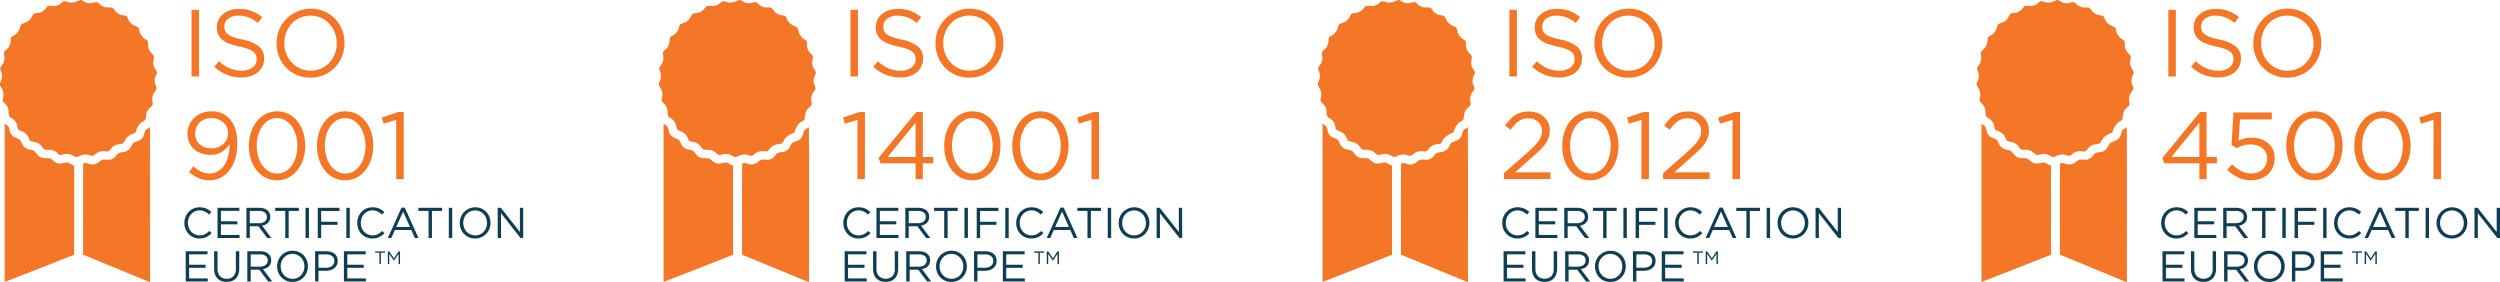 <?xml version="1.0" encoding="UTF-8"?>
<svg xmlns="http://www.w3.org/2000/svg" width="569.76" height="64.26" viewBox="0 0 569.76 64.26">
  <g id="Group_1500" data-name="Group 1500" transform="translate(-435 -1043)">
    <g id="ISO_9001" data-name="ISO 9001" transform="translate(494.62 1075.13)">
      <g id="ISO_9001-2" data-name="ISO 9001" transform="translate(-59.62 -32.13)">
        <g id="Group_729" data-name="Group 729">
          <rect id="Rectangle_890" data-name="Rectangle 890" width="1.714" height="15.186" transform="translate(43.653 2.243)" fill="#f47728"></rect>
          <g id="Group_728" data-name="Group 728">
            <path id="Path_17805" data-name="Path 17805" d="M97.847,19.421a8.977,8.977,0,0,1-3.33-.6,9.509,9.509,0,0,1-2.874-1.833l1.063-1.258a8.921,8.921,0,0,0,2.408,1.616,6.922,6.922,0,0,0,2.8.532,3.865,3.865,0,0,0,2.462-.727A2.26,2.26,0,0,0,101.3,15.3v-.043a2.46,2.46,0,0,0-.174-.944,1.938,1.938,0,0,0-.609-.77,4.359,4.359,0,0,0-1.208-.629,15.434,15.434,0,0,0-1.968-.542,15.7,15.7,0,0,1-2.272-.651,5.656,5.656,0,0,1-1.6-.889,3.262,3.262,0,0,1-.935-1.216,4.012,4.012,0,0,1-.3-1.626V7.945A3.724,3.724,0,0,1,92.6,6.3a3.9,3.9,0,0,1,1.041-1.313,5.106,5.106,0,0,1,1.584-.868,6.1,6.1,0,0,1,2-.314,8.324,8.324,0,0,1,2.918.467,8.913,8.913,0,0,1,2.419,1.4l-1,1.323A7.431,7.431,0,0,0,99.42,5.732a6.511,6.511,0,0,0-2.246-.391,3.642,3.642,0,0,0-2.364.705,2.166,2.166,0,0,0-.868,1.747v.043a2.516,2.516,0,0,0,.173.966,1.958,1.958,0,0,0,.63.781A4.608,4.608,0,0,0,96,10.234a15.124,15.124,0,0,0,2.061.552,8.974,8.974,0,0,1,3.742,1.562,3.36,3.36,0,0,1,1.2,2.733v.043a4,4,0,0,1-.385,1.769,4.066,4.066,0,0,1-1.064,1.356,4.774,4.774,0,0,1-1.632.867,6.822,6.822,0,0,1-2.083.3" transform="translate(-42.805 -1.775)" fill="#f47728"></path>
            <path id="Path_17806" data-name="Path 17806" d="M125.988,19.426a7.716,7.716,0,0,1-3.157-.629,7.471,7.471,0,0,1-4.013-4.2,8.14,8.14,0,0,1-.554-2.983v-.044a8.087,8.087,0,0,1,.565-2.994,7.873,7.873,0,0,1,10.359-4.23,7.471,7.471,0,0,1,4.013,4.2,8.141,8.141,0,0,1,.554,2.983.028.028,0,0,1,0,.043,8.1,8.1,0,0,1-.564,2.994,7.6,7.6,0,0,1-7.2,4.86m.043-1.583a5.817,5.817,0,0,0,2.4-.488,5.66,5.66,0,0,0,1.877-1.334,6.271,6.271,0,0,0,1.226-1.974,6.556,6.556,0,0,0,.445-2.43v-.044a6.642,6.642,0,0,0-.445-2.44,5.977,5.977,0,0,0-3.146-3.33,5.715,5.715,0,0,0-2.4-.5,5.819,5.819,0,0,0-2.4.489,5.641,5.641,0,0,0-1.877,1.333A6.28,6.28,0,0,0,120.489,9.1a6.553,6.553,0,0,0-.445,2.429v.043a6.639,6.639,0,0,0,.445,2.441,5.981,5.981,0,0,0,3.146,3.331,5.715,5.715,0,0,0,2.4.5" transform="translate(-55.24 -1.737)" fill="#f47728"></path>
            <path id="Path_17807" data-name="Path 17807" d="M85.2,63.317a6.026,6.026,0,0,1-2.6-.524,10.159,10.159,0,0,1-2.083-1.32l1-1.323a7.393,7.393,0,0,0,1.822,1.225,4.573,4.573,0,0,0,1.909.4,3.592,3.592,0,0,0,1.866-.5A4.513,4.513,0,0,0,88.548,59.9a6.717,6.717,0,0,0,.911-2.111,10.252,10.252,0,0,0,.294-2.689,5.888,5.888,0,0,1-1.672,1.714,4.527,4.527,0,0,1-2.624.716,6.383,6.383,0,0,1-2.148-.347,4.89,4.89,0,0,1-1.671-.976,4.476,4.476,0,0,1-1.085-1.5,4.536,4.536,0,0,1-.391-1.887v-.043a5.118,5.118,0,0,1,.4-2.029,4.956,4.956,0,0,1,1.117-1.638,5.231,5.231,0,0,1,1.725-1.1,5.966,5.966,0,0,1,2.224-.4,5.825,5.825,0,0,1,2.278.412,5.333,5.333,0,0,1,1.714,1.151A6.147,6.147,0,0,1,91,51.407a10.689,10.689,0,0,1,.509,3.645V55.1a11.5,11.5,0,0,1-.455,3.319,7.963,7.963,0,0,1-1.291,2.6,6.033,6.033,0,0,1-2,1.693,5.462,5.462,0,0,1-2.57.607m.456-7.268a4.069,4.069,0,0,0,1.573-.292,3.738,3.738,0,0,0,1.193-.767,3.3,3.3,0,0,0,.748-1.093,3.228,3.228,0,0,0,.261-1.265V52.59a3.241,3.241,0,0,0-.282-1.341,3.3,3.3,0,0,0-.792-1.092,3.771,3.771,0,0,0-1.226-.735,4.386,4.386,0,0,0-1.561-.271,3.85,3.85,0,0,0-1.529.293,3.426,3.426,0,0,0-1.15.779,3.387,3.387,0,0,0-.716,1.124A3.678,3.678,0,0,0,81.92,52.7v.043a3.28,3.28,0,0,0,.271,1.33,3,3,0,0,0,.759,1.049,3.577,3.577,0,0,0,1.183.681,4.457,4.457,0,0,0,1.518.248" transform="translate(-37.443 -22.238)" fill="#f47728"></path>
            <path id="Path_17808" data-name="Path 17808" d="M112.86,63.317A5.639,5.639,0,0,1,110.2,62.7a6.134,6.134,0,0,1-2.017-1.691,7.837,7.837,0,0,1-1.28-2.485,9.935,9.935,0,0,1-.446-3.015v-.044a9.883,9.883,0,0,1,.456-3.015,7.868,7.868,0,0,1,1.3-2.506,6.374,6.374,0,0,1,2.028-1.7,5.93,5.93,0,0,1,5.294-.011,6.131,6.131,0,0,1,2.017,1.693,7.822,7.822,0,0,1,1.28,2.494,10.013,10.013,0,0,1,.445,3.005v.043a9.835,9.835,0,0,1-.456,3.026,8,8,0,0,1-1.291,2.5,6.21,6.21,0,0,1-2.028,1.7,5.586,5.586,0,0,1-2.646.629m.043-1.54a3.677,3.677,0,0,0,1.92-.512,4.66,4.66,0,0,0,1.453-1.372,6.51,6.51,0,0,0,.911-2,8.959,8.959,0,0,0,.315-2.384v-.044a8.642,8.642,0,0,0-.326-2.383,6.709,6.709,0,0,0-.933-2.013,4.866,4.866,0,0,0-1.464-1.394,3.621,3.621,0,0,0-1.92-.522,3.681,3.681,0,0,0-1.92.511,4.666,4.666,0,0,0-1.453,1.372,6.73,6.73,0,0,0-.922,1.992,8.606,8.606,0,0,0-.326,2.394v.043a8.649,8.649,0,0,0,.326,2.384,6.693,6.693,0,0,0,.933,2.014,4.825,4.825,0,0,0,1.476,1.394,3.671,3.671,0,0,0,1.93.522" transform="translate(-49.726 -22.238)" fill="#f47728"></path>
            <path id="Path_17809" data-name="Path 17809" d="M141.968,63.317a5.637,5.637,0,0,1-2.658-.618,6.13,6.13,0,0,1-2.017-1.691,7.85,7.85,0,0,1-1.281-2.485,9.985,9.985,0,0,1-.444-3.015v-.044a9.867,9.867,0,0,1,.456-3.015,7.856,7.856,0,0,1,1.3-2.506,6.369,6.369,0,0,1,2.028-1.7,5.929,5.929,0,0,1,5.293-.011,6.128,6.128,0,0,1,2.018,1.693,7.822,7.822,0,0,1,1.28,2.494,10.012,10.012,0,0,1,.445,3.005v.043a9.883,9.883,0,0,1-.455,3.026,8.014,8.014,0,0,1-1.291,2.5,6.215,6.215,0,0,1-2.028,1.7,5.588,5.588,0,0,1-2.647.629m.044-1.54a3.674,3.674,0,0,0,1.92-.512,4.672,4.672,0,0,0,1.453-1.372,6.5,6.5,0,0,0,.911-2,8.959,8.959,0,0,0,.315-2.384v-.044a8.661,8.661,0,0,0-.326-2.383,6.7,6.7,0,0,0-.933-2.013,4.859,4.859,0,0,0-1.464-1.394,3.618,3.618,0,0,0-1.92-.522,3.676,3.676,0,0,0-1.92.511,4.672,4.672,0,0,0-1.453,1.372,6.7,6.7,0,0,0-.922,1.992,8.606,8.606,0,0,0-.326,2.394v.043a8.65,8.65,0,0,0,.326,2.384,6.667,6.667,0,0,0,.933,2.014,4.823,4.823,0,0,0,1.475,1.394,3.673,3.673,0,0,0,1.931.522" transform="translate(-63.322 -22.238)" fill="#f47728"></path>
            <path id="Path_17810" data-name="Path 17810" d="M166.567,49.674l-2.864.889-.412-1.388,3.715-1.28h1.275V63.19h-1.714Z" transform="translate(-76.271 -22.371)" fill="#f47728"></path>
            <path id="Path_17811" data-name="Path 17811" d="M30.891,30.248a4.533,4.533,0,0,0-2.2,1.344c-.23.321-.386.915-.686,1.087a7.518,7.518,0,0,1-1.258.257,2.956,2.956,0,0,0-1,.485c-.35.275-.73.983-1.088,1.058-.439.1-.934-.081-1.372-.028A2.711,2.711,0,0,0,22.2,34.8c-.289.162-.767.673-1.086.715a3.179,3.179,0,0,1-.945-.229,3.065,3.065,0,0,0-1.944.2,2.69,2.69,0,0,1-.829.314,2.572,2.572,0,0,1-.8-.371,3.006,3.006,0,0,0-1.916-.285,3.758,3.758,0,0,1-.973.171c-.379-.05-.706-.557-1.116-.8a2.8,2.8,0,0,0-1.057-.371,12,12,0,0,1-1.373-.059c-.292-.085-.62-.728-.859-.971a2.858,2.858,0,0,0-1.115-.687,7.9,7.9,0,0,1-1.258-.314c-.239-.168-.407-.809-.6-1.116a3.1,3.1,0,0,0-.944-.886c-.339-.2-.984-.319-1.2-.6-.2-.263-.194-.789-.343-1.2a3.14,3.14,0,0,0-.6-.944c-.28-.291-1.046-.644-1.172-.945a6.872,6.872,0,0,1-.115-1.288,2.873,2.873,0,0,0-.859-1.572,2.071,2.071,0,0,1-.456-.6C.548,22.56.8,22.047.8,21.61a2.975,2.975,0,0,0-.544-1.687,1.1,1.1,0,0,1-.114-1.258A3.433,3.433,0,0,0,.46,17.092a3.576,3.576,0,0,0-.2-.773,2.336,2.336,0,0,1-.2-.744c.023-.325.447-.724.63-1.057A2.978,2.978,0,0,0,1.032,13.2a9.616,9.616,0,0,1-.114-1.23c.07-.39.768-.789,1-1.115A3.382,3.382,0,0,0,2.433,9.2a2.769,2.769,0,0,1,.086-.628c.112-.25.783-.53,1.058-.745a3.039,3.039,0,0,0,1-1.6,1.731,1.731,0,0,1,.287-.687,11.356,11.356,0,0,1,1.286-.543,3.049,3.049,0,0,0,.886-.8c.239-.333.416-.9.658-1.058.315-.205.953-.144,1.345-.257a2.982,2.982,0,0,0,1.03-.572c.287-.25.659-.888.944-.973a11.246,11.246,0,0,1,1.429.029,3.04,3.04,0,0,0,1.03-.314c.353-.187.849-.734,1.145-.773A6.272,6.272,0,0,1,15.9.59,4.509,4.509,0,0,0,18.221.018c.365-.127,1.026.45,1.4.572A2.841,2.841,0,0,0,20.88.7,5.968,5.968,0,0,1,22,.475c.386.036.81.627,1.144.829a3.177,3.177,0,0,0,1.2.4,6.981,6.981,0,0,1,1.2.03c.374.115.648.739.914,1a3.088,3.088,0,0,0,1.031.629c.4.143,1.032.116,1.316.314.234.163.457.887.628,1.143a3.207,3.207,0,0,0,1.545,1.172,1.884,1.884,0,0,1,.571.287,4.086,4.086,0,0,1,.287,1.03A3.082,3.082,0,0,0,32.95,8.827c.223.161.619.336.716.572a6.63,6.63,0,0,1,.086,1.2,3.026,3.026,0,0,0,.485,1.2c.254.365.806.755.857,1.059a9.15,9.15,0,0,1-.171,1.344,2.835,2.835,0,0,0,.315,1.286c.158.319.53.763.543,1.03a2.939,2.939,0,0,1-.286.8,2.85,2.85,0,0,0-.229,1.4c.049.571.441,1.053.4,1.515-.031.346-.518.806-.687,1.172a2.972,2.972,0,0,0-.287,1.172,8.685,8.685,0,0,1,.114,1.23c-.07.4-.782.8-1.029,1.173a3.163,3.163,0,0,0-.429,1,6.9,6.9,0,0,1-.171,1.229c-.142.3-.77.543-1.059.773a4.6,4.6,0,0,0-1.229,2.258" transform="translate(0 0)" fill="#f47728" fill-rule="evenodd"></path>
            <path id="Path_17812" data-name="Path 17812" d="M17.834,62.449V82.757C12.556,84.83,7.3,86.921,1.989,88.962V52.983c0-.041-.005-.08.028-.086.3.238.689.4.859.716.263.481.234.952.43,1.372a2.159,2.159,0,0,0,.858.972c.392.24.974.316,1.316.658s.408.881.715,1.289a2.415,2.415,0,0,0,.914.743c.408.183.907.145,1.431.374s.772.892,1.2,1.229a2.441,2.441,0,0,0,1.315.514,6.649,6.649,0,0,1,1.173.029c.524.116.825.627,1.287.885a2.188,2.188,0,0,0,1.2.314,14.878,14.878,0,0,1,1.487-.256c.619.043,1,.6,1.631.715" transform="translate(-0.928 -24.708)" fill="#f47728" fill-rule="evenodd"></path>
            <path id="Path_17813" data-name="Path 17813" d="M50.774,54.4c.067,11.7.01,23.516.029,35.263a.851.851,0,0,1-.457-.115c-4.887-1.994-9.908-4.093-14.815-6.091.019-6.913-.038-13.9.029-20.765.766-.345,1.279.176,2,.2a2.594,2.594,0,0,0,1.715-.657,2.3,2.3,0,0,1,.687-.429,8.858,8.858,0,0,1,1.459.029,2.309,2.309,0,0,0,1.144-.43c.433-.312.673-.969,1.229-1.171a8.332,8.332,0,0,1,1.173-.2,2.591,2.591,0,0,0,1.2-.716c.357-.4.5-1.117.944-1.4.428-.273.89-.3,1.258-.515a2.18,2.18,0,0,0,.886-.886c.24-.439.2-.884.487-1.373.189-.32.734-.5,1.03-.742" transform="translate(-16.593 -25.41)" fill="#f47728" fill-rule="evenodd"></path>
            <path id="Path_17814" data-name="Path 17814" d="M161.423,107.81h-.972v-.3h2.271v.3h-.973V110.4h-.326Z" transform="translate(-74.945 -50.216)" fill="#0f3e52"></path>
            <path id="Path_17815" data-name="Path 17815" d="M165.868,107.508h.331l1.055,1.581,1.056-1.581h.331v2.9h-.327v-2.346l-1.055,1.552h-.016l-1.055-1.548V110.4h-.319Z" transform="translate(-77.475 -50.216)" fill="#0f3e52"></path>
            <path id="Path_17816" data-name="Path 17816" d="M82.3,95.765a3.382,3.382,0,0,1-2.466-1.027,3.436,3.436,0,0,1-.722-1.124,3.688,3.688,0,0,1-.26-1.385v-.02a3.663,3.663,0,0,1,.26-1.375,3.561,3.561,0,0,1,.722-1.135,3.385,3.385,0,0,1,1.1-.766,3.433,3.433,0,0,1,1.4-.28,4.243,4.243,0,0,1,.849.078,3.574,3.574,0,0,1,.7.222,3.155,3.155,0,0,1,.6.344,5.166,5.166,0,0,1,.531.447l-.531.57a4.359,4.359,0,0,0-.948-.678,2.651,2.651,0,0,0-3.114.55,2.786,2.786,0,0,0-.56.9,3.008,3.008,0,0,0-.2,1.1v.02a3.035,3.035,0,0,0,.2,1.114,2.78,2.78,0,0,0,.56.9,2.646,2.646,0,0,0,.845.6,2.527,2.527,0,0,0,1.056.221,2.65,2.65,0,0,0,1.218-.261,4.238,4.238,0,0,0,1-.732l.511.5a5.073,5.073,0,0,1-.555.5,3.441,3.441,0,0,1-.624.377,3.549,3.549,0,0,1-.717.246,3.861,3.861,0,0,1-.855.088" transform="translate(-36.83 -41.409)" fill="#0f3e52"></path>
            <path id="Path_17817" data-name="Path 17817" d="M93.026,88.874H98v.7H93.8v2.368h3.753v.7H93.8v2.416h4.244v.7h-5.02Z" transform="translate(-43.451 -41.512)" fill="#0f3e52"></path>
            <path id="Path_17818" data-name="Path 17818" d="M105.375,88.874h2.957a3.291,3.291,0,0,1,1.135.182,2.222,2.222,0,0,1,.821.506,1.775,1.775,0,0,1,.393.6,2.032,2.032,0,0,1,.137.757v.02a2.035,2.035,0,0,1-.137.771,1.768,1.768,0,0,1-.388.589,2.1,2.1,0,0,1-.594.412,2.878,2.878,0,0,1-.747.231l2.112,2.81h-.953l-1.994-2.673h-1.965v2.673h-.776Zm2.893,3.507a2.438,2.438,0,0,0,.709-.1,1.716,1.716,0,0,0,.561-.28,1.257,1.257,0,0,0,.5-1.036v-.02a1.187,1.187,0,0,0-.464-1,2.074,2.074,0,0,0-1.3-.359h-2.128v2.789Z" transform="translate(-49.219 -41.512)" fill="#0f3e52"></path>
            <path id="Path_17819" data-name="Path 17819" d="M119.978,89.591h-2.309v-.717h5.394v.717h-2.309v6.159h-.776Z" transform="translate(-54.962 -41.512)" fill="#0f3e52"></path>
            <rect id="Rectangle_891" data-name="Rectangle 891" width="0.776" height="6.876" transform="translate(69.633 47.362)" fill="#0f3e52"></rect>
            <path id="Path_17820" data-name="Path 17820" d="M135.9,88.874h4.942v.717h-4.166v2.466H140.4v.7h-3.723v3H135.9Z" transform="translate(-63.478 -41.512)" fill="#0f3e52"></path>
            <rect id="Rectangle_892" data-name="Rectangle 892" width="0.776" height="6.876" transform="translate(78.936 47.362)" fill="#0f3e52"></rect>
            <path id="Path_17821" data-name="Path 17821" d="M156.233,95.765a3.381,3.381,0,0,1-2.465-1.027,3.446,3.446,0,0,1-.723-1.124,3.687,3.687,0,0,1-.26-1.385v-.02a3.662,3.662,0,0,1,.26-1.375,3.572,3.572,0,0,1,.723-1.135,3.373,3.373,0,0,1,1.1-.766,3.427,3.427,0,0,1,1.4-.28,4.246,4.246,0,0,1,.849.078,3.585,3.585,0,0,1,.7.222,3.15,3.15,0,0,1,.6.344,5.169,5.169,0,0,1,.531.447l-.531.57a4.333,4.333,0,0,0-.948-.678,2.65,2.65,0,0,0-3.114.55,2.778,2.778,0,0,0-.561.9,3.008,3.008,0,0,0-.2,1.1v.02a3.035,3.035,0,0,0,.2,1.114,2.772,2.772,0,0,0,.561.9,2.638,2.638,0,0,0,.844.6,2.528,2.528,0,0,0,1.057.221,2.65,2.65,0,0,0,1.218-.261,4.249,4.249,0,0,0,1-.732l.511.5a5.128,5.128,0,0,1-.555.5,3.418,3.418,0,0,1-.624.377,3.554,3.554,0,0,1-.717.246,3.858,3.858,0,0,1-.855.088" transform="translate(-71.365 -41.409)" fill="#0f3e52"></path>
            <path id="Path_17822" data-name="Path 17822" d="M168.987,88.782h.727l3.133,6.926h-.835l-.805-1.818h-3.743l-.815,1.818h-.8Zm1.916,4.41-1.561-3.507-1.572,3.507Z" transform="translate(-77.468 -41.469)" fill="#0f3e52"></path>
            <path id="Path_17823" data-name="Path 17823" d="M181.249,89.591H178.94v-.717h5.394v.717h-2.309v6.159h-.776Z" transform="translate(-83.581 -41.512)" fill="#0f3e52"></path>
            <rect id="Rectangle_893" data-name="Rectangle 893" width="0.776" height="6.876" transform="translate(102.285 47.362)" fill="#0f3e52"></rect>
            <path id="Path_17824" data-name="Path 17824" d="M200.1,95.765a3.494,3.494,0,0,1-1.429-.285,3.407,3.407,0,0,1-1.1-.771,3.442,3.442,0,0,1-.713-1.13,3.684,3.684,0,0,1-.25-1.35v-.02a3.663,3.663,0,0,1,.256-1.356,3.564,3.564,0,0,1,4.69-1.915,3.38,3.38,0,0,1,1.817,1.9,3.689,3.689,0,0,1,.251,1.351.013.013,0,0,1,0,.02,3.681,3.681,0,0,1-.255,1.355,3.492,3.492,0,0,1-.717,1.135,3.458,3.458,0,0,1-2.544,1.066m.02-.717a2.642,2.642,0,0,0,1.085-.221,2.553,2.553,0,0,0,.849-.6,2.821,2.821,0,0,0,.555-.894,2.975,2.975,0,0,0,.2-1.1v-.02a3.014,3.014,0,0,0-.2-1.106,2.7,2.7,0,0,0-1.424-1.507,2.568,2.568,0,0,0-1.086-.226,2.643,2.643,0,0,0-1.086.221,2.557,2.557,0,0,0-.851.6,2.834,2.834,0,0,0-.554.894,2.977,2.977,0,0,0-.2,1.1v.02a3.022,3.022,0,0,0,.2,1.1,2.708,2.708,0,0,0,1.424,1.508,2.587,2.587,0,0,0,1.086.226" transform="translate(-91.83 -41.409)" fill="#0f3e52"></path>
            <path id="Path_17825" data-name="Path 17825" d="M212.84,88.874h.727l4.332,5.511V88.874h.756v6.876h-.619l-4.44-5.639v5.639h-.756Z" transform="translate(-99.415 -41.512)" fill="#0f3e52"></path>
            <path id="Path_17826" data-name="Path 17826" d="M79.422,107.452h4.97v.7H80.2v2.368H83.95v.7H80.2v2.416h4.244v.7h-5.02Z" transform="translate(-37.097 -50.19)" fill="#0f3e52"></path>
            <path id="Path_17827" data-name="Path 17827" d="M94.428,114.437a3.371,3.371,0,0,1-1.164-.191,2.453,2.453,0,0,1-.9-.57,2.552,2.552,0,0,1-.585-.938,3.723,3.723,0,0,1-.206-1.286v-4h.776V111.4a2.44,2.44,0,0,0,.555,1.719,2,2,0,0,0,1.548.6,2.024,2.024,0,0,0,1.513-.57,2.334,2.334,0,0,0,.56-1.7v-4H97.3v3.94a3.889,3.889,0,0,1-.206,1.326,2.6,2.6,0,0,1-.585.953,2.429,2.429,0,0,1-.9.574,3.4,3.4,0,0,1-1.173.191" transform="translate(-42.771 -50.19)" fill="#0f3e52"></path>
            <path id="Path_17828" data-name="Path 17828" d="M105.763,107.452h2.957a3.288,3.288,0,0,1,1.135.183,2.2,2.2,0,0,1,.82.506,1.761,1.761,0,0,1,.393.6,2.024,2.024,0,0,1,.137.757v.02a2.036,2.036,0,0,1-.137.771,1.739,1.739,0,0,1-.388.589,2.106,2.106,0,0,1-.594.414,2.918,2.918,0,0,1-.747.23l2.111,2.81H110.5l-1.994-2.672h-1.965v2.672h-.776Zm2.894,3.508a2.449,2.449,0,0,0,.709-.1,1.732,1.732,0,0,0,.561-.28,1.259,1.259,0,0,0,.5-1.036v-.02a1.189,1.189,0,0,0-.463-1,2.076,2.076,0,0,0-1.3-.359h-2.127v2.79Z" transform="translate(-49.401 -50.19)" fill="#0f3e52"></path>
            <path id="Path_17829" data-name="Path 17829" d="M122.016,114.343a3.5,3.5,0,0,1-1.429-.285,3.388,3.388,0,0,1-1.818-1.9,3.7,3.7,0,0,1-.25-1.351v-.02a3.655,3.655,0,0,1,.255-1.355,3.492,3.492,0,0,1,.717-1.135,3.458,3.458,0,0,1,2.544-1.066,3.5,3.5,0,0,1,1.429.285,3.385,3.385,0,0,1,1.818,1.9,3.705,3.705,0,0,1,.25,1.35.013.013,0,0,1,0,.02,3.669,3.669,0,0,1-.255,1.356,3.493,3.493,0,0,1-.717,1.133,3.448,3.448,0,0,1-1.11.777,3.488,3.488,0,0,1-1.434.289m.02-.717a2.641,2.641,0,0,0,1.086-.221,2.551,2.551,0,0,0,.849-.6,2.808,2.808,0,0,0,.555-.894,2.967,2.967,0,0,0,.2-1.1v-.02a3.012,3.012,0,0,0-.2-1.105,2.706,2.706,0,0,0-1.423-1.508,2.587,2.587,0,0,0-1.086-.226,2.64,2.64,0,0,0-1.085.221,2.556,2.556,0,0,0-.85.6,2.83,2.83,0,0,0-.555.894,2.973,2.973,0,0,0-.2,1.1v.02a3.014,3.014,0,0,0,.2,1.105,2.7,2.7,0,0,0,1.423,1.508,2.587,2.587,0,0,0,1.086.226" transform="translate(-55.359 -50.086)" fill="#0f3e52"></path>
            <path id="Path_17830" data-name="Path 17830" d="M134.757,107.454h2.574a3.468,3.468,0,0,1,1.056.152,2.413,2.413,0,0,1,.815.432,1.868,1.868,0,0,1,.521.683,2.191,2.191,0,0,1,.182.913v.02a2.025,2.025,0,0,1-.8,1.68,2.553,2.553,0,0,1-.86.427,3.743,3.743,0,0,1-1.041.142h-1.671v2.426h-.776Zm2.48,3.753a2.63,2.63,0,0,0,.773-.108,1.806,1.806,0,0,0,.6-.311,1.366,1.366,0,0,0,.384-.478,1.4,1.4,0,0,0,.133-.621v-.019a1.311,1.311,0,0,0-.507-1.119,2.194,2.194,0,0,0-1.345-.379h-1.743v3.035Z" transform="translate(-62.943 -50.19)" fill="#0f3e52"></path>
            <path id="Path_17831" data-name="Path 17831" d="M147.072,107.452h4.97v.7h-4.194v2.368H151.6v.7h-3.753v2.416h4.244v.7h-5.02Z" transform="translate(-68.696 -50.19)" fill="#0f3e52"></path>
          </g>
        </g>
      </g>
    </g>
    <g id="ISO_14001" data-name="ISO 14001" transform="translate(644.793 1075.13)">
      <g id="ISO_14001-2" data-name="ISO 14001" transform="translate(-59.62 -32.13)">
        <g id="Group_731" data-name="Group 731">
          <rect id="Rectangle_894" data-name="Rectangle 894" width="1.714" height="15.186" transform="translate(43.653 2.243)" fill="#f47728"></rect>
          <g id="Group_730" data-name="Group 730">
            <path id="Path_17832" data-name="Path 17832" d="M97.846,19.421a8.977,8.977,0,0,1-3.33-.6,9.526,9.526,0,0,1-2.875-1.833L92.7,15.733a8.936,8.936,0,0,0,2.408,1.616,6.931,6.931,0,0,0,2.8.531,3.865,3.865,0,0,0,2.462-.727A2.259,2.259,0,0,0,101.3,15.3v-.043a2.456,2.456,0,0,0-.174-.944,1.94,1.94,0,0,0-.609-.77,4.346,4.346,0,0,0-1.208-.63,15.485,15.485,0,0,0-1.968-.542,15.819,15.819,0,0,1-2.272-.651,5.649,5.649,0,0,1-1.6-.889,3.256,3.256,0,0,1-.935-1.216,4.01,4.01,0,0,1-.3-1.626V7.945A3.725,3.725,0,0,1,92.6,6.3a3.879,3.879,0,0,1,1.041-1.313,5.063,5.063,0,0,1,1.584-.868,6.11,6.11,0,0,1,2-.314,8.33,8.33,0,0,1,2.919.467,8.927,8.927,0,0,1,2.419,1.4l-1,1.323a7.431,7.431,0,0,0-2.137-1.258,6.515,6.515,0,0,0-2.246-.391,3.642,3.642,0,0,0-2.364.705,2.166,2.166,0,0,0-.868,1.746v.044a2.518,2.518,0,0,0,.173.966,1.96,1.96,0,0,0,.63.781,4.579,4.579,0,0,0,1.258.65,14.975,14.975,0,0,0,2.06.553,8.961,8.961,0,0,1,3.742,1.562,3.357,3.357,0,0,1,1.2,2.733v.043a3.985,3.985,0,0,1-.386,1.769,4.049,4.049,0,0,1-1.063,1.356,4.774,4.774,0,0,1-1.632.867,6.822,6.822,0,0,1-2.083.3" transform="translate(-42.804 -1.775)" fill="#f47728"></path>
            <path id="Path_17833" data-name="Path 17833" d="M125.99,19.424a7.713,7.713,0,0,1-3.157-.629,7.466,7.466,0,0,1-4.013-4.2,8.153,8.153,0,0,1-.553-2.984v-.043a8.093,8.093,0,0,1,.564-2.994,7.872,7.872,0,0,1,10.359-4.23,7.469,7.469,0,0,1,4.013,4.2,8.15,8.15,0,0,1,.554,2.983.028.028,0,0,1,0,.043,8.079,8.079,0,0,1-.565,2.994,7.6,7.6,0,0,1-7.2,4.859m.043-1.583a5.823,5.823,0,0,0,2.4-.489,5.66,5.66,0,0,0,1.877-1.334,6.273,6.273,0,0,0,1.225-1.974,6.565,6.565,0,0,0,.446-2.43v-.043a6.654,6.654,0,0,0-.446-2.441,5.975,5.975,0,0,0-3.145-3.33,5.719,5.719,0,0,0-2.4-.5,5.82,5.82,0,0,0-2.4.488,5.64,5.64,0,0,0-1.876,1.334A6.3,6.3,0,0,0,120.49,9.1a6.577,6.577,0,0,0-.444,2.43v.043a6.656,6.656,0,0,0,.444,2.44,5.987,5.987,0,0,0,3.146,3.331,5.716,5.716,0,0,0,2.4.5" transform="translate(-55.241 -1.737)" fill="#f47728"></path>
            <path id="Path_17834" data-name="Path 17834" d="M82.014,49.674l-2.864.889-.412-1.388,3.715-1.28h1.275V63.19H82.014Z" transform="translate(-36.777 -22.371)" fill="#f47728"></path>
            <path id="Path_17835" data-name="Path 17835" d="M102.362,59.589h-8l-.434-1.237L102.514,47.9h1.5V58.157h2.364v1.432H104.01v3.6h-1.649Zm0-1.432V50.325l-6.378,7.832Z" transform="translate(-43.87 -22.371)" fill="#f47728"></path>
            <path id="Path_17836" data-name="Path 17836" d="M128.411,63.316a5.638,5.638,0,0,1-2.658-.619,6.123,6.123,0,0,1-2.017-1.691,7.845,7.845,0,0,1-1.28-2.484,9.952,9.952,0,0,1-.445-3.016v-.043a9.87,9.87,0,0,1,.456-3.016,7.848,7.848,0,0,1,1.3-2.505,6.388,6.388,0,0,1,2.028-1.7,5.929,5.929,0,0,1,5.294-.01,6.124,6.124,0,0,1,2.017,1.692,7.813,7.813,0,0,1,1.28,2.495,10.01,10.01,0,0,1,.446,3.005v.043a9.845,9.845,0,0,1-.456,3.026,7.992,7.992,0,0,1-1.291,2.5,6.218,6.218,0,0,1-2.028,1.7,5.591,5.591,0,0,1-2.646.629m.043-1.54a3.676,3.676,0,0,0,1.92-.512,4.668,4.668,0,0,0,1.453-1.372,6.5,6.5,0,0,0,.911-2,8.932,8.932,0,0,0,.315-2.384v-.043a8.641,8.641,0,0,0-.326-2.383,6.725,6.725,0,0,0-.933-2.014,4.881,4.881,0,0,0-1.465-1.394,3.617,3.617,0,0,0-1.92-.522,3.683,3.683,0,0,0-1.92.511,4.674,4.674,0,0,0-1.453,1.372,6.714,6.714,0,0,0-.922,1.991,8.65,8.65,0,0,0-.326,2.395v.043a8.69,8.69,0,0,0,.326,2.384,6.708,6.708,0,0,0,.933,2.013,4.83,4.83,0,0,0,1.476,1.394,3.673,3.673,0,0,0,1.931.522" transform="translate(-56.99 -22.238)" fill="#f47728"></path>
            <path id="Path_17837" data-name="Path 17837" d="M157.518,63.316a5.636,5.636,0,0,1-2.658-.619,6.117,6.117,0,0,1-2.017-1.691,7.834,7.834,0,0,1-1.28-2.484,9.936,9.936,0,0,1-.446-3.016v-.043a9.886,9.886,0,0,1,.456-3.016,7.859,7.859,0,0,1,1.3-2.505,6.376,6.376,0,0,1,2.028-1.7,5.928,5.928,0,0,1,5.294-.01,6.124,6.124,0,0,1,2.017,1.692,7.825,7.825,0,0,1,1.28,2.495,10.01,10.01,0,0,1,.445,3.005v.043a9.829,9.829,0,0,1-.456,3.026,7.991,7.991,0,0,1-1.291,2.5,6.218,6.218,0,0,1-2.028,1.7,5.591,5.591,0,0,1-2.646.629m.043-1.54a3.674,3.674,0,0,0,1.92-.512,4.662,4.662,0,0,0,1.453-1.372,6.51,6.51,0,0,0,.911-2,8.953,8.953,0,0,0,.315-2.384v-.043a8.641,8.641,0,0,0-.326-2.383,6.712,6.712,0,0,0-.933-2.014,4.879,4.879,0,0,0-1.464-1.394,3.62,3.62,0,0,0-1.92-.522,3.686,3.686,0,0,0-1.92.511,4.68,4.68,0,0,0-1.453,1.372,6.727,6.727,0,0,0-.922,1.991,8.649,8.649,0,0,0-.326,2.395v.043a8.69,8.69,0,0,0,.326,2.384,6.7,6.7,0,0,0,.933,2.013,4.825,4.825,0,0,0,1.476,1.394,3.671,3.671,0,0,0,1.93.522" transform="translate(-70.586 -22.238)" fill="#f47728"></path>
            <path id="Path_17838" data-name="Path 17838" d="M182.117,49.674l-2.864.889-.412-1.388,3.715-1.28h1.275V63.19h-1.714Z" transform="translate(-83.535 -22.371)" fill="#f47728"></path>
            <path id="Path_17839" data-name="Path 17839" d="M30.891,30.248a4.525,4.525,0,0,0-2.2,1.344c-.23.321-.386.915-.686,1.087a7.518,7.518,0,0,1-1.258.257,2.956,2.956,0,0,0-1,.485c-.35.275-.73.983-1.088,1.058-.439.1-.934-.081-1.372-.028A2.711,2.711,0,0,0,22.2,34.8c-.289.162-.767.673-1.086.715a3.179,3.179,0,0,1-.945-.229,3.065,3.065,0,0,0-1.944.2,2.69,2.69,0,0,1-.829.314,2.572,2.572,0,0,1-.8-.371,3.006,3.006,0,0,0-1.916-.285,3.758,3.758,0,0,1-.973.171c-.379-.05-.706-.557-1.116-.8a2.8,2.8,0,0,0-1.057-.371,12,12,0,0,1-1.373-.059c-.292-.085-.62-.728-.859-.971a2.858,2.858,0,0,0-1.115-.687,7.9,7.9,0,0,1-1.258-.314c-.239-.168-.407-.808-.6-1.116a3.1,3.1,0,0,0-.944-.886c-.339-.2-.984-.319-1.2-.6-.2-.263-.194-.789-.343-1.2a3.14,3.14,0,0,0-.6-.944c-.28-.291-1.046-.644-1.172-.945a6.872,6.872,0,0,1-.115-1.288,2.873,2.873,0,0,0-.859-1.572,2.071,2.071,0,0,1-.456-.6C.548,22.56.8,22.047.8,21.61a2.975,2.975,0,0,0-.544-1.687,1.1,1.1,0,0,1-.114-1.258A3.433,3.433,0,0,0,.46,17.092a3.576,3.576,0,0,0-.2-.773,2.336,2.336,0,0,1-.2-.744c.023-.325.447-.724.63-1.057A2.973,2.973,0,0,0,1.032,13.2a9.616,9.616,0,0,1-.114-1.23c.07-.39.768-.789,1-1.115A3.382,3.382,0,0,0,2.433,9.2a2.769,2.769,0,0,1,.086-.628c.112-.25.783-.53,1.058-.744a3.046,3.046,0,0,0,1-1.6,1.731,1.731,0,0,1,.287-.687,11.356,11.356,0,0,1,1.286-.543,3.049,3.049,0,0,0,.886-.8c.239-.333.416-.9.658-1.058.315-.205.953-.144,1.345-.257a2.982,2.982,0,0,0,1.03-.572c.287-.25.659-.888.944-.973a11.246,11.246,0,0,1,1.429.029,3.017,3.017,0,0,0,1.03-.314c.353-.187.849-.734,1.145-.773A6.342,6.342,0,0,1,15.9.59,4.509,4.509,0,0,0,18.221.018c.365-.127,1.026.45,1.4.572A2.841,2.841,0,0,0,20.88.7,5.968,5.968,0,0,1,22,.475c.386.036.81.627,1.144.829a3.177,3.177,0,0,0,1.2.4,6.981,6.981,0,0,1,1.2.03c.374.115.648.739.914,1a3.088,3.088,0,0,0,1.031.629c.4.143,1.032.116,1.316.314.234.163.457.887.628,1.143a3.207,3.207,0,0,0,1.545,1.172,1.884,1.884,0,0,1,.571.287,4.084,4.084,0,0,1,.287,1.031A3.083,3.083,0,0,0,32.95,8.827c.223.161.619.336.716.572a6.638,6.638,0,0,1,.086,1.2,3.026,3.026,0,0,0,.485,1.2c.254.365.806.755.857,1.059a9.15,9.15,0,0,1-.171,1.344,2.835,2.835,0,0,0,.315,1.286c.158.319.53.763.543,1.03a2.939,2.939,0,0,1-.286.8,2.85,2.85,0,0,0-.229,1.4c.049.571.441,1.053.4,1.516-.031.346-.518.806-.687,1.172a2.972,2.972,0,0,0-.287,1.172,8.685,8.685,0,0,1,.114,1.23c-.07.4-.782.8-1.029,1.173a3.163,3.163,0,0,0-.429,1,6.9,6.9,0,0,1-.171,1.229c-.142.3-.77.543-1.059.773a4.6,4.6,0,0,0-1.229,2.258" transform="translate(0 0)" fill="#f47728" fill-rule="evenodd"></path>
            <path id="Path_17840" data-name="Path 17840" d="M17.834,62.449V82.757C12.556,84.83,7.3,86.921,1.989,88.962V52.983c0-.041-.005-.08.028-.086.3.238.689.4.859.716.263.481.234.952.43,1.372a2.159,2.159,0,0,0,.858.972c.392.24.974.316,1.316.658s.408.881.715,1.289a2.415,2.415,0,0,0,.914.743c.408.183.907.145,1.431.374s.772.892,1.2,1.229a2.441,2.441,0,0,0,1.315.514,6.649,6.649,0,0,1,1.173.029c.524.116.825.627,1.287.885a2.188,2.188,0,0,0,1.2.314,14.878,14.878,0,0,1,1.487-.256c.619.043,1,.6,1.631.715" transform="translate(-0.928 -24.708)" fill="#f47728" fill-rule="evenodd"></path>
            <path id="Path_17841" data-name="Path 17841" d="M50.774,54.4c.067,11.7.01,23.515.029,35.263a.861.861,0,0,1-.457-.115c-4.887-1.994-9.908-4.094-14.815-6.091.019-6.912-.038-13.9.029-20.765.766-.345,1.279.177,2,.2a2.592,2.592,0,0,0,1.715-.657,2.3,2.3,0,0,1,.687-.428,8.858,8.858,0,0,1,1.459.029,2.309,2.309,0,0,0,1.144-.43c.433-.313.673-.969,1.229-1.172a8.489,8.489,0,0,1,1.173-.2,2.59,2.59,0,0,0,1.2-.715c.357-.4.5-1.118.944-1.4.428-.273.89-.3,1.258-.515a2.181,2.181,0,0,0,.886-.886c.241-.439.2-.884.487-1.373.189-.32.734-.5,1.03-.742" transform="translate(-16.593 -25.41)" fill="#f47728" fill-rule="evenodd"></path>
            <path id="Path_17842" data-name="Path 17842" d="M161.422,107.808h-.973v-.3h2.272v.3h-.973V110.4h-.326Z" transform="translate(-74.944 -50.215)" fill="#0f3e52"></path>
            <path id="Path_17843" data-name="Path 17843" d="M165.87,107.508h.331l1.055,1.581,1.056-1.581h.331v2.9h-.327v-2.346l-1.055,1.552h-.016l-1.055-1.548V110.4h-.319Z" transform="translate(-77.476 -50.216)" fill="#0f3e52"></path>
            <path id="Path_17844" data-name="Path 17844" d="M82.3,95.764a3.384,3.384,0,0,1-2.466-1.027,3.439,3.439,0,0,1-.722-1.124,3.687,3.687,0,0,1-.26-1.385v-.02a3.66,3.66,0,0,1,.26-1.375,3.564,3.564,0,0,1,.722-1.136,3.38,3.38,0,0,1,1.1-.765,3.431,3.431,0,0,1,1.4-.28,4.2,4.2,0,0,1,.849.078,3.5,3.5,0,0,1,.7.222,3.125,3.125,0,0,1,.6.344,5.1,5.1,0,0,1,.531.447l-.531.57a4.323,4.323,0,0,0-.948-.678,2.652,2.652,0,0,0-3.114.549,2.792,2.792,0,0,0-.56.9,3.011,3.011,0,0,0-.2,1.105v.02a3.036,3.036,0,0,0,.2,1.115,2.792,2.792,0,0,0,.56.9,2.645,2.645,0,0,0,.845.6,2.527,2.527,0,0,0,1.056.221,2.644,2.644,0,0,0,1.218-.261,4.224,4.224,0,0,0,1-.732l.511.5a5.019,5.019,0,0,1-.555.5,3.445,3.445,0,0,1-.624.378,3.549,3.549,0,0,1-.717.246,3.861,3.861,0,0,1-.855.088" transform="translate(-36.83 -41.408)" fill="#0f3e52"></path>
            <path id="Path_17845" data-name="Path 17845" d="M93.026,88.873H98v.7H93.8v2.368h3.753v.7H93.8v2.416h4.244v.7h-5.02Z" transform="translate(-43.451 -41.511)" fill="#0f3e52"></path>
            <path id="Path_17846" data-name="Path 17846" d="M105.376,88.873h2.957a3.273,3.273,0,0,1,1.134.182,2.2,2.2,0,0,1,.82.506,1.758,1.758,0,0,1,.393.6,2.027,2.027,0,0,1,.138.757v.02a2.032,2.032,0,0,1-.138.771,1.759,1.759,0,0,1-.388.59,2.112,2.112,0,0,1-.594.412,2.871,2.871,0,0,1-.747.231l2.111,2.81h-.952l-1.994-2.673h-1.965v2.673h-.776Zm2.894,3.507a2.43,2.43,0,0,0,.709-.1,1.721,1.721,0,0,0,.561-.28,1.257,1.257,0,0,0,.5-1.035v-.02a1.188,1.188,0,0,0-.463-1,2.075,2.075,0,0,0-1.3-.359h-2.127v2.79Z" transform="translate(-49.22 -41.512)" fill="#0f3e52"></path>
            <path id="Path_17847" data-name="Path 17847" d="M119.979,89.59H117.67v-.717h5.394v.717h-2.309v6.159h-.776Z" transform="translate(-54.962 -41.511)" fill="#0f3e52"></path>
            <rect id="Rectangle_895" data-name="Rectangle 895" width="0.776" height="6.876" transform="translate(69.634 47.361)" fill="#0f3e52"></rect>
            <path id="Path_17848" data-name="Path 17848" d="M135.9,88.873h4.941v.717h-4.165v2.466H140.4v.7h-3.723v3H135.9Z" transform="translate(-63.478 -41.511)" fill="#0f3e52"></path>
            <rect id="Rectangle_896" data-name="Rectangle 896" width="0.776" height="6.876" transform="translate(78.936 47.361)" fill="#0f3e52"></rect>
            <path id="Path_17849" data-name="Path 17849" d="M156.233,95.764a3.384,3.384,0,0,1-2.465-1.027,3.448,3.448,0,0,1-.723-1.124,3.687,3.687,0,0,1-.26-1.385v-.02a3.659,3.659,0,0,1,.26-1.375,3.574,3.574,0,0,1,.723-1.136,3.386,3.386,0,0,1,1.1-.765,3.431,3.431,0,0,1,1.4-.28,4.208,4.208,0,0,1,.849.078,3.515,3.515,0,0,1,.7.222,3.12,3.12,0,0,1,.6.344,5.108,5.108,0,0,1,.531.447l-.531.57a4.3,4.3,0,0,0-.948-.678,2.653,2.653,0,0,0-3.114.549,2.784,2.784,0,0,0-.561.9,3.011,3.011,0,0,0-.2,1.105v.02a3.036,3.036,0,0,0,.2,1.115,2.784,2.784,0,0,0,.561.9,2.629,2.629,0,0,0,.845.6,2.52,2.52,0,0,0,1.056.221,2.644,2.644,0,0,0,1.218-.261,4.213,4.213,0,0,0,1-.732l.511.5a5.072,5.072,0,0,1-.555.5,3.422,3.422,0,0,1-.624.378,3.554,3.554,0,0,1-.717.246,3.858,3.858,0,0,1-.855.088" transform="translate(-71.365 -41.408)" fill="#0f3e52"></path>
            <path id="Path_17850" data-name="Path 17850" d="M168.989,88.78h.727l3.133,6.926h-.836l-.8-1.818h-3.743l-.815,1.818h-.8Zm1.915,4.411-1.562-3.507-1.571,3.507Z" transform="translate(-77.469 -41.468)" fill="#0f3e52"></path>
            <path id="Path_17851" data-name="Path 17851" d="M181.249,89.59H178.94v-.717h5.394v.717h-2.309v6.159h-.776Z" transform="translate(-83.581 -41.511)" fill="#0f3e52"></path>
            <rect id="Rectangle_897" data-name="Rectangle 897" width="0.776" height="6.876" transform="translate(102.285 47.361)" fill="#0f3e52"></rect>
            <path id="Path_17852" data-name="Path 17852" d="M200.1,95.764a3.494,3.494,0,0,1-1.429-.285,3.379,3.379,0,0,1-1.817-1.9,3.68,3.68,0,0,1-.252-1.35v-.02a3.678,3.678,0,0,1,.256-1.356,3.566,3.566,0,0,1,4.69-1.915,3.39,3.39,0,0,1,1.818,1.9,3.7,3.7,0,0,1,.25,1.351.012.012,0,0,1,0,.02,3.662,3.662,0,0,1-.255,1.356,3.443,3.443,0,0,1-3.261,2.2m.02-.717a2.635,2.635,0,0,0,1.085-.221,2.567,2.567,0,0,0,.851-.6,2.85,2.85,0,0,0,.554-.894,2.977,2.977,0,0,0,.2-1.1v-.02a3.018,3.018,0,0,0-.2-1.106,2.706,2.706,0,0,0-1.424-1.507,2.577,2.577,0,0,0-1.086-.226,2.634,2.634,0,0,0-1.086.221,2.542,2.542,0,0,0-.849.6,2.835,2.835,0,0,0-.555.894,2.98,2.98,0,0,0-.2,1.1v.02a3.023,3.023,0,0,0,.2,1.105,2.7,2.7,0,0,0,1.425,1.508,2.579,2.579,0,0,0,1.085.226" transform="translate(-91.83 -41.408)" fill="#0f3e52"></path>
            <path id="Path_17853" data-name="Path 17853" d="M212.84,88.873h.727l4.332,5.511V88.873h.757v6.876h-.619L213.6,90.11v5.639h-.756Z" transform="translate(-99.415 -41.511)" fill="#0f3e52"></path>
            <path id="Path_17854" data-name="Path 17854" d="M79.422,107.453h4.97v.7H80.2v2.368H83.95v.7H80.2v2.416h4.244v.7h-5.02Z" transform="translate(-37.097 -50.19)" fill="#0f3e52"></path>
            <path id="Path_17855" data-name="Path 17855" d="M94.428,114.437a3.366,3.366,0,0,1-1.164-.191,2.452,2.452,0,0,1-.9-.57,2.56,2.56,0,0,1-.585-.938,3.724,3.724,0,0,1-.206-1.287v-4h.776V111.4a2.44,2.44,0,0,0,.555,1.719,2.294,2.294,0,0,0,3.06.029,2.332,2.332,0,0,0,.56-1.7v-4H97.3v3.939a3.888,3.888,0,0,1-.206,1.326,2.6,2.6,0,0,1-.585.954,2.434,2.434,0,0,1-.9.574,3.4,3.4,0,0,1-1.173.191" transform="translate(-42.771 -50.19)" fill="#0f3e52"></path>
            <path id="Path_17856" data-name="Path 17856" d="M105.763,107.451h2.957a3.275,3.275,0,0,1,1.135.183,2.2,2.2,0,0,1,.821.506,1.768,1.768,0,0,1,.392.6,2.019,2.019,0,0,1,.137.757v.02a2.038,2.038,0,0,1-.137.771,1.744,1.744,0,0,1-.388.589,2.089,2.089,0,0,1-.594.413,2.9,2.9,0,0,1-.747.23l2.112,2.81H110.5l-1.994-2.671h-1.965v2.671h-.776Zm2.894,3.508a2.422,2.422,0,0,0,.709-.1,1.721,1.721,0,0,0,.561-.28,1.257,1.257,0,0,0,.5-1.035v-.02a1.19,1.19,0,0,0-.463-1,2.079,2.079,0,0,0-1.3-.359h-2.128v2.791Z" transform="translate(-49.401 -50.189)" fill="#0f3e52"></path>
            <path id="Path_17857" data-name="Path 17857" d="M122.016,114.343a3.5,3.5,0,0,1-1.429-.285,3.382,3.382,0,0,1-1.817-1.9,3.689,3.689,0,0,1-.251-1.351v-.02a3.677,3.677,0,0,1,.255-1.355,3.492,3.492,0,0,1,.717-1.135,3.458,3.458,0,0,1,2.544-1.066,3.5,3.5,0,0,1,1.429.285,3.385,3.385,0,0,1,1.818,1.9,3.694,3.694,0,0,1,.25,1.35.012.012,0,0,1,0,.02,3.669,3.669,0,0,1-.255,1.356,3.441,3.441,0,0,1-3.261,2.2m.02-.717a2.639,2.639,0,0,0,1.086-.221,2.565,2.565,0,0,0,.85-.6,2.825,2.825,0,0,0,.554-.894,2.967,2.967,0,0,0,.2-1.1v-.02a3.012,3.012,0,0,0-.2-1.105,2.706,2.706,0,0,0-1.423-1.508,2.587,2.587,0,0,0-1.086-.226,2.64,2.64,0,0,0-1.085.221,2.556,2.556,0,0,0-.85.6,2.84,2.84,0,0,0-.555.894,2.975,2.975,0,0,0-.2,1.1v.02a3.014,3.014,0,0,0,.2,1.105,2.7,2.7,0,0,0,1.424,1.508,2.579,2.579,0,0,0,1.085.226" transform="translate(-55.359 -50.086)" fill="#0f3e52"></path>
            <path id="Path_17858" data-name="Path 17858" d="M134.758,107.452h2.574a3.462,3.462,0,0,1,1.056.152,2.417,2.417,0,0,1,.816.432,1.879,1.879,0,0,1,.521.683,2.2,2.2,0,0,1,.182.913v.02a2.029,2.029,0,0,1-.8,1.679,2.548,2.548,0,0,1-.859.428,3.748,3.748,0,0,1-1.042.142h-1.67v2.427h-.776Zm2.481,3.753a2.615,2.615,0,0,0,.773-.108,1.8,1.8,0,0,0,.6-.311,1.354,1.354,0,0,0,.385-.478,1.419,1.419,0,0,0,.133-.621v-.019a1.311,1.311,0,0,0-.507-1.119,2.192,2.192,0,0,0-1.345-.379h-1.744V111.2Z" transform="translate(-62.944 -50.19)" fill="#0f3e52"></path>
            <path id="Path_17859" data-name="Path 17859" d="M147.072,107.453h4.97v.7h-4.194v2.368H151.6v.7h-3.753v2.416h4.244v.7h-5.02Z" transform="translate(-68.696 -50.19)" fill="#0f3e52"></path>
          </g>
        </g>
      </g>
    </g>
    <g id="ISO_20121" data-name="ISO 20121" transform="translate(794.966 1075.13)">
      <g id="ISO_20121-2" data-name="ISO 20121" transform="translate(-59.62 -32.13)">
        <g id="Group_733" data-name="Group 733">
          <rect id="Rectangle_898" data-name="Rectangle 898" width="1.714" height="15.186" transform="translate(43.653 2.243)" fill="#f47728"></rect>
          <g id="Group_732" data-name="Group 732">
            <path id="Path_17860" data-name="Path 17860" d="M97.846,19.423a8.977,8.977,0,0,1-3.33-.6,9.52,9.52,0,0,1-2.875-1.834L92.7,15.735a8.958,8.958,0,0,0,2.408,1.616,6.922,6.922,0,0,0,2.8.531,3.865,3.865,0,0,0,2.462-.726A2.261,2.261,0,0,0,101.3,15.3v-.043a2.45,2.45,0,0,0-.174-.943,1.948,1.948,0,0,0-.609-.771,4.361,4.361,0,0,0-1.208-.628,15.387,15.387,0,0,0-1.968-.543,15.682,15.682,0,0,1-2.272-.651,5.636,5.636,0,0,1-1.6-.889,3.251,3.251,0,0,1-.935-1.215,4.011,4.011,0,0,1-.3-1.627V7.947A3.732,3.732,0,0,1,92.6,6.3a3.882,3.882,0,0,1,1.041-1.312,5.051,5.051,0,0,1,1.584-.868,6.068,6.068,0,0,1,2-.314,8.331,8.331,0,0,1,2.919.466,8.915,8.915,0,0,1,2.419,1.4l-1,1.323a7.433,7.433,0,0,0-2.137-1.258,6.54,6.54,0,0,0-2.246-.391,3.645,3.645,0,0,0-2.364.705,2.168,2.168,0,0,0-.868,1.747v.043a2.518,2.518,0,0,0,.173.966,1.963,1.963,0,0,0,.63.781A4.593,4.593,0,0,0,96,10.235a14.975,14.975,0,0,0,2.06.553,8.947,8.947,0,0,1,3.742,1.562,3.357,3.357,0,0,1,1.2,2.733v.043a3.98,3.98,0,0,1-.386,1.768,4.049,4.049,0,0,1-1.063,1.356,4.784,4.784,0,0,1-1.632.868,6.839,6.839,0,0,1-2.083.3" transform="translate(-42.804 -1.776)" fill="#f47728"></path>
            <path id="Path_17861" data-name="Path 17861" d="M125.99,19.428a7.713,7.713,0,0,1-3.157-.63,7.469,7.469,0,0,1-4.013-4.2,8.15,8.15,0,0,1-.553-2.983v-.044a8.088,8.088,0,0,1,.564-2.993A7.873,7.873,0,0,1,129.19,4.349a7.469,7.469,0,0,1,4.013,4.2,8.152,8.152,0,0,1,.554,2.983.028.028,0,0,1,0,.043,8.077,8.077,0,0,1-.565,2.994,7.6,7.6,0,0,1-7.2,4.861m.043-1.584a5.823,5.823,0,0,0,2.4-.488,5.653,5.653,0,0,0,1.877-1.334,6.279,6.279,0,0,0,1.225-1.974,6.571,6.571,0,0,0,.446-2.43v-.044a6.654,6.654,0,0,0-.446-2.44,5.974,5.974,0,0,0-3.145-3.33,5.719,5.719,0,0,0-2.4-.5,5.82,5.82,0,0,0-2.4.489,5.638,5.638,0,0,0-1.876,1.333A6.283,6.283,0,0,0,120.49,9.1a6.574,6.574,0,0,0-.444,2.429v.043a6.672,6.672,0,0,0,.444,2.442,5.982,5.982,0,0,0,3.146,3.33,5.716,5.716,0,0,0,2.4.5" transform="translate(-55.241 -1.737)" fill="#f47728"></path>
            <path id="Path_17862" data-name="Path 17862" d="M79.552,61.772l5.51-4.86q.867-.781,1.475-1.41a8.585,8.585,0,0,0,.976-1.183,4.445,4.445,0,0,0,.543-1.084,3.512,3.512,0,0,0,.174-1.1,2.807,2.807,0,0,0-.249-1.2,2.84,2.84,0,0,0-1.638-1.5,3.417,3.417,0,0,0-1.172-.206,3.761,3.761,0,0,0-2.234.661,8.13,8.13,0,0,0-1.844,1.942l-1.258-.911A13.417,13.417,0,0,1,80.9,49.558a5.765,5.765,0,0,1,1.182-1.021,5.181,5.181,0,0,1,1.431-.629,6.8,6.8,0,0,1,1.79-.216,5.329,5.329,0,0,1,1.888.326,4.575,4.575,0,0,1,1.5.9,4.045,4.045,0,0,1,.976,1.358,4.19,4.19,0,0,1,.347,1.717v.043a4.975,4.975,0,0,1-.228,1.532,5.414,5.414,0,0,1-.694,1.391,9.617,9.617,0,0,1-1.193,1.4q-.727.717-1.725,1.586l-4.057,3.607H90.16v1.54H79.552Z" transform="translate(-37.158 -22.276)" fill="#f47728"></path>
            <path id="Path_17863" data-name="Path 17863" d="M110.907,63.317a5.638,5.638,0,0,1-2.658-.618,6.117,6.117,0,0,1-2.017-1.691,7.843,7.843,0,0,1-1.28-2.484,9.967,9.967,0,0,1-.445-3.016v-.043a9.87,9.87,0,0,1,.456-3.016,7.859,7.859,0,0,1,1.3-2.506,6.36,6.36,0,0,1,2.028-1.7,5.927,5.927,0,0,1,5.293-.011,6.123,6.123,0,0,1,2.018,1.693,7.817,7.817,0,0,1,1.28,2.5,10.011,10.011,0,0,1,.446,3v.044a9.871,9.871,0,0,1-.456,3.026,8.006,8.006,0,0,1-1.291,2.495,6.21,6.21,0,0,1-2.028,1.7,5.588,5.588,0,0,1-2.646.629m.043-1.54a3.677,3.677,0,0,0,1.92-.512,4.674,4.674,0,0,0,1.453-1.371,6.54,6.54,0,0,0,.912-2,9,9,0,0,0,.314-2.384v-.043a8.684,8.684,0,0,0-.326-2.384,6.709,6.709,0,0,0-.933-2.013,4.886,4.886,0,0,0-1.464-1.394,3.617,3.617,0,0,0-1.92-.522,3.671,3.671,0,0,0-1.92.512,4.658,4.658,0,0,0-1.453,1.371,6.69,6.69,0,0,0-.922,1.992,8.651,8.651,0,0,0-.326,2.394v.044a8.683,8.683,0,0,0,.326,2.383,6.673,6.673,0,0,0,.933,2.014,4.816,4.816,0,0,0,1.475,1.394,3.673,3.673,0,0,0,1.931.522" transform="translate(-48.814 -22.238)" fill="#f47728"></path>
            <path id="Path_17864" data-name="Path 17864" d="M135.507,49.674l-2.864.889-.411-1.388,3.714-1.28h1.275V63.19h-1.714Z" transform="translate(-61.764 -22.371)" fill="#f47728"></path>
            <path id="Path_17865" data-name="Path 17865" d="M147.618,61.772l5.51-4.86q.868-.781,1.475-1.41a8.593,8.593,0,0,0,.976-1.183,4.505,4.505,0,0,0,.543-1.084,3.527,3.527,0,0,0,.173-1.1,2.8,2.8,0,0,0-.25-1.2,2.84,2.84,0,0,0-1.638-1.5,3.414,3.414,0,0,0-1.171-.206,3.763,3.763,0,0,0-2.234.661,8.131,8.131,0,0,0-1.844,1.942l-1.258-.911a13.567,13.567,0,0,1,1.063-1.366,5.807,5.807,0,0,1,1.182-1.021,5.181,5.181,0,0,1,1.432-.629,6.783,6.783,0,0,1,1.789-.216,5.324,5.324,0,0,1,1.888.326,4.575,4.575,0,0,1,1.5.9,4.045,4.045,0,0,1,.976,1.358,4.191,4.191,0,0,1,.347,1.717v.043a4.942,4.942,0,0,1-.228,1.532,5.429,5.429,0,0,1-.694,1.391,9.655,9.655,0,0,1-1.193,1.4q-.727.717-1.725,1.586l-4.057,3.607h8.049v1.54H147.618Z" transform="translate(-68.951 -22.276)" fill="#f47728"></path>
            <path id="Path_17866" data-name="Path 17866" d="M174.465,49.674l-2.864.889-.412-1.388L174.9,47.9h1.275V63.19h-1.714Z" transform="translate(-79.96 -22.371)" fill="#f47728"></path>
            <path id="Path_17867" data-name="Path 17867" d="M30.891,30.248a4.533,4.533,0,0,0-2.2,1.344c-.23.321-.386.915-.686,1.087a7.518,7.518,0,0,1-1.258.257,2.956,2.956,0,0,0-1,.485c-.35.275-.73.983-1.088,1.058-.439.1-.934-.081-1.372-.028A2.711,2.711,0,0,0,22.2,34.8c-.289.162-.767.673-1.086.715a3.179,3.179,0,0,1-.945-.229,3.065,3.065,0,0,0-1.944.2,2.69,2.69,0,0,1-.829.314,2.572,2.572,0,0,1-.8-.371,3.006,3.006,0,0,0-1.916-.285,3.758,3.758,0,0,1-.973.171c-.379-.05-.706-.557-1.116-.8a2.8,2.8,0,0,0-1.057-.371,12,12,0,0,1-1.373-.059c-.292-.085-.62-.728-.859-.971a2.858,2.858,0,0,0-1.115-.687,7.9,7.9,0,0,1-1.258-.314c-.239-.168-.407-.809-.6-1.116a3.1,3.1,0,0,0-.944-.886c-.339-.2-.984-.319-1.2-.6-.2-.263-.194-.789-.343-1.2a3.14,3.14,0,0,0-.6-.944c-.28-.291-1.046-.644-1.172-.945a6.872,6.872,0,0,1-.115-1.288,2.873,2.873,0,0,0-.859-1.572,2.071,2.071,0,0,1-.456-.6C.548,22.56.8,22.047.8,21.61a2.975,2.975,0,0,0-.544-1.687,1.1,1.1,0,0,1-.114-1.258A3.433,3.433,0,0,0,.46,17.092a3.576,3.576,0,0,0-.2-.773,2.336,2.336,0,0,1-.2-.744c.023-.325.447-.724.63-1.057A2.978,2.978,0,0,0,1.032,13.2a9.616,9.616,0,0,1-.114-1.23c.07-.39.768-.789,1-1.115A3.382,3.382,0,0,0,2.433,9.2a2.769,2.769,0,0,1,.086-.628c.112-.25.783-.53,1.058-.745a3.039,3.039,0,0,0,1-1.6,1.731,1.731,0,0,1,.287-.687,11.356,11.356,0,0,1,1.286-.543,3.049,3.049,0,0,0,.886-.8c.239-.333.416-.9.658-1.058.315-.205.953-.144,1.345-.257a2.982,2.982,0,0,0,1.03-.572c.287-.25.659-.888.944-.973a11.246,11.246,0,0,1,1.429.029,3.04,3.04,0,0,0,1.03-.314c.353-.187.849-.734,1.145-.773A6.272,6.272,0,0,1,15.9.59,4.509,4.509,0,0,0,18.221.018c.365-.127,1.026.45,1.4.572A2.841,2.841,0,0,0,20.88.7,5.968,5.968,0,0,1,22,.475c.386.036.81.627,1.144.829a3.177,3.177,0,0,0,1.2.4,6.981,6.981,0,0,1,1.2.03c.374.115.648.739.914,1a3.088,3.088,0,0,0,1.031.629c.4.143,1.032.116,1.316.314.234.163.457.887.628,1.143a3.207,3.207,0,0,0,1.545,1.172,1.884,1.884,0,0,1,.571.287,4.086,4.086,0,0,1,.287,1.03A3.082,3.082,0,0,0,32.95,8.827c.223.161.619.336.716.572a6.63,6.63,0,0,1,.086,1.2,3.026,3.026,0,0,0,.485,1.2c.254.365.806.755.857,1.059a9.15,9.15,0,0,1-.171,1.344,2.835,2.835,0,0,0,.315,1.286c.158.319.53.763.543,1.03a2.939,2.939,0,0,1-.286.8,2.85,2.85,0,0,0-.229,1.4c.049.571.441,1.053.4,1.515-.031.346-.518.806-.687,1.172a2.972,2.972,0,0,0-.287,1.172,8.685,8.685,0,0,1,.114,1.23c-.07.4-.782.8-1.029,1.173a3.163,3.163,0,0,0-.429,1,6.9,6.9,0,0,1-.171,1.229c-.142.3-.77.543-1.059.773a4.6,4.6,0,0,0-1.229,2.258" transform="translate(0 0)" fill="#f47728" fill-rule="evenodd"></path>
            <path id="Path_17868" data-name="Path 17868" d="M17.834,62.449V82.757C12.556,84.83,7.3,86.921,1.989,88.962V52.983c0-.041-.005-.08.028-.086.3.238.689.4.859.716.263.481.234.952.43,1.372a2.159,2.159,0,0,0,.858.972c.392.24.974.316,1.316.658s.408.881.715,1.289a2.415,2.415,0,0,0,.914.743c.408.183.907.145,1.431.374s.772.892,1.2,1.229a2.441,2.441,0,0,0,1.315.514,6.649,6.649,0,0,1,1.173.029c.524.116.825.627,1.287.885a2.188,2.188,0,0,0,1.2.314,14.878,14.878,0,0,1,1.487-.256c.619.043,1,.6,1.631.715" transform="translate(-0.928 -24.708)" fill="#f47728" fill-rule="evenodd"></path>
            <path id="Path_17869" data-name="Path 17869" d="M50.774,54.4c.067,11.7.01,23.516.029,35.263a.851.851,0,0,1-.457-.115c-4.887-1.994-9.908-4.093-14.815-6.091.019-6.913-.038-13.9.029-20.765.766-.345,1.279.176,2,.2a2.594,2.594,0,0,0,1.715-.657,2.3,2.3,0,0,1,.687-.429,8.858,8.858,0,0,1,1.459.029,2.309,2.309,0,0,0,1.144-.43c.433-.312.673-.969,1.229-1.171a8.332,8.332,0,0,1,1.173-.2,2.591,2.591,0,0,0,1.2-.716c.357-.4.5-1.117.944-1.4.428-.273.89-.3,1.258-.515a2.18,2.18,0,0,0,.886-.886c.241-.439.2-.884.487-1.373.189-.32.734-.5,1.03-.742" transform="translate(-16.593 -25.41)" fill="#f47728" fill-rule="evenodd"></path>
            <path id="Path_17870" data-name="Path 17870" d="M161.422,107.81h-.973v-.3h2.272v.3h-.973V110.4h-.326Z" transform="translate(-74.944 -50.216)" fill="#0f3e52"></path>
            <path id="Path_17871" data-name="Path 17871" d="M165.87,107.509h.331l1.055,1.581,1.056-1.581h.331v2.9h-.327v-2.346l-1.055,1.551h-.016l-1.055-1.547v2.342h-.319Z" transform="translate(-77.476 -50.216)" fill="#0f3e52"></path>
            <path id="Path_17872" data-name="Path 17872" d="M82.3,95.765a3.381,3.381,0,0,1-2.466-1.026,3.452,3.452,0,0,1-.722-1.125,3.688,3.688,0,0,1-.26-1.385v-.02a3.663,3.663,0,0,1,.26-1.375,3.571,3.571,0,0,1,.722-1.135,3.367,3.367,0,0,1,1.1-.766,3.448,3.448,0,0,1,1.4-.28,4.161,4.161,0,0,1,.849.079,3.5,3.5,0,0,1,.7.221,3.184,3.184,0,0,1,.6.344,5.166,5.166,0,0,1,.531.447l-.531.57a4.377,4.377,0,0,0-.948-.678,2.656,2.656,0,0,0-3.114.55,2.783,2.783,0,0,0-.56.9,3.01,3.01,0,0,0-.2,1.1v.02a3.037,3.037,0,0,0,.2,1.115,2.781,2.781,0,0,0,.56.9,2.646,2.646,0,0,0,.845.6,2.527,2.527,0,0,0,1.056.221,2.657,2.657,0,0,0,1.218-.26,4.269,4.269,0,0,0,1-.732l.511.5a4.913,4.913,0,0,1-.555.5,3.411,3.411,0,0,1-.624.377,3.549,3.549,0,0,1-.717.246,3.83,3.83,0,0,1-.855.088" transform="translate(-36.83 -41.409)" fill="#0f3e52"></path>
            <path id="Path_17873" data-name="Path 17873" d="M93.026,88.874H98v.7H93.8v2.368h3.753v.7H93.8v2.416h4.244v.7h-5.02Z" transform="translate(-43.451 -41.512)" fill="#0f3e52"></path>
            <path id="Path_17874" data-name="Path 17874" d="M105.376,88.873h2.957a3.285,3.285,0,0,1,1.134.182,2.2,2.2,0,0,1,.82.506,1.753,1.753,0,0,1,.393.6,2.024,2.024,0,0,1,.138.757v.02a2.04,2.04,0,0,1-.138.771,1.744,1.744,0,0,1-.388.589,2.115,2.115,0,0,1-.594.413,2.911,2.911,0,0,1-.747.23l2.111,2.81h-.952l-1.994-2.672h-1.965v2.672h-.776Zm2.894,3.507a2.448,2.448,0,0,0,.709-.1,1.721,1.721,0,0,0,.561-.28,1.259,1.259,0,0,0,.5-1.036v-.02a1.189,1.189,0,0,0-.463-1,2.075,2.075,0,0,0-1.3-.359h-2.127v2.79Z" transform="translate(-49.22 -41.512)" fill="#0f3e52"></path>
            <path id="Path_17875" data-name="Path 17875" d="M119.979,89.591H117.67v-.717h5.394v.717h-2.309v6.159h-.776Z" transform="translate(-54.962 -41.512)" fill="#0f3e52"></path>
            <rect id="Rectangle_899" data-name="Rectangle 899" width="0.776" height="6.876" transform="translate(69.634 47.362)" fill="#0f3e52"></rect>
            <path id="Path_17876" data-name="Path 17876" d="M135.9,88.874h4.941v.717h-4.165v2.466H140.4v.7h-3.723v3H135.9Z" transform="translate(-63.478 -41.512)" fill="#0f3e52"></path>
            <rect id="Rectangle_900" data-name="Rectangle 900" width="0.776" height="6.876" transform="translate(78.936 47.362)" fill="#0f3e52"></rect>
            <path id="Path_17877" data-name="Path 17877" d="M156.233,95.765a3.381,3.381,0,0,1-2.465-1.026,3.462,3.462,0,0,1-.723-1.125,3.687,3.687,0,0,1-.26-1.385v-.02a3.662,3.662,0,0,1,.26-1.375,3.581,3.581,0,0,1,.723-1.135,3.372,3.372,0,0,1,1.1-.766,3.449,3.449,0,0,1,1.4-.28,4.165,4.165,0,0,1,.849.079,3.514,3.514,0,0,1,.7.221,3.179,3.179,0,0,1,.6.344,5.169,5.169,0,0,1,.531.447l-.531.57a4.351,4.351,0,0,0-.948-.678,2.656,2.656,0,0,0-3.114.55,2.775,2.775,0,0,0-.561.9,3.01,3.01,0,0,0-.2,1.1v.02a3.037,3.037,0,0,0,.2,1.115,2.773,2.773,0,0,0,.561.9,2.631,2.631,0,0,0,.845.6,2.519,2.519,0,0,0,1.056.221,2.657,2.657,0,0,0,1.218-.26,4.258,4.258,0,0,0,1-.732l.511.5a4.964,4.964,0,0,1-.555.5,3.388,3.388,0,0,1-.624.377,3.554,3.554,0,0,1-.717.246,3.826,3.826,0,0,1-.855.088" transform="translate(-71.365 -41.409)" fill="#0f3e52"></path>
            <path id="Path_17878" data-name="Path 17878" d="M168.989,88.782h.727l3.133,6.926h-.836l-.8-1.818h-3.743l-.815,1.818h-.8Zm1.915,4.41-1.562-3.507-1.571,3.507Z" transform="translate(-77.469 -41.469)" fill="#0f3e52"></path>
            <path id="Path_17879" data-name="Path 17879" d="M181.249,89.591H178.94v-.717h5.394v.717h-2.309v6.159h-.776Z" transform="translate(-83.581 -41.512)" fill="#0f3e52"></path>
            <rect id="Rectangle_901" data-name="Rectangle 901" width="0.776" height="6.876" transform="translate(102.285 47.362)" fill="#0f3e52"></rect>
            <path id="Path_17880" data-name="Path 17880" d="M200.1,95.765a3.494,3.494,0,0,1-1.429-.285,3.38,3.38,0,0,1-1.817-1.9,3.689,3.689,0,0,1-.252-1.351v-.02a3.664,3.664,0,0,1,.256-1.355,3.485,3.485,0,0,1,.717-1.135,3.461,3.461,0,0,1,2.545-1.066,3.492,3.492,0,0,1,1.429.285,3.4,3.4,0,0,1,1.105.771,3.432,3.432,0,0,1,.713,1.13,3.689,3.689,0,0,1,.25,1.35.012.012,0,0,1,0,.02,3.669,3.669,0,0,1-.255,1.356,3.441,3.441,0,0,1-3.261,2.2m.02-.717a2.635,2.635,0,0,0,1.085-.221,2.568,2.568,0,0,0,.851-.6,2.832,2.832,0,0,0,.554-.894,2.969,2.969,0,0,0,.2-1.1v-.02a3.009,3.009,0,0,0-.2-1.105,2.7,2.7,0,0,0-1.424-1.508,2.585,2.585,0,0,0-1.086-.226,2.643,2.643,0,0,0-1.086.221,2.557,2.557,0,0,0-.849.6,2.849,2.849,0,0,0-.555.894,2.979,2.979,0,0,0-.2,1.1v.02a3.022,3.022,0,0,0,.2,1.1,2.7,2.7,0,0,0,1.425,1.508,2.579,2.579,0,0,0,1.085.226" transform="translate(-91.83 -41.409)" fill="#0f3e52"></path>
            <path id="Path_17881" data-name="Path 17881" d="M212.84,88.874h.727l4.332,5.511V88.874h.757v6.876h-.619l-4.44-5.638v5.638h-.756Z" transform="translate(-99.415 -41.512)" fill="#0f3e52"></path>
            <path id="Path_17882" data-name="Path 17882" d="M79.422,107.454h4.97v.7H80.2v2.368H83.95v.7H80.2v2.416h4.244v.7h-5.02Z" transform="translate(-37.097 -50.191)" fill="#0f3e52"></path>
            <path id="Path_17883" data-name="Path 17883" d="M94.428,114.437a3.379,3.379,0,0,1-1.164-.191,2.453,2.453,0,0,1-.9-.57,2.558,2.558,0,0,1-.585-.938,3.724,3.724,0,0,1-.206-1.287v-4h.776V111.4a2.441,2.441,0,0,0,.555,1.719,2.3,2.3,0,0,0,3.06.029,2.333,2.333,0,0,0,.56-1.7v-4H97.3v3.94a3.891,3.891,0,0,1-.206,1.326,2.609,2.609,0,0,1-.585.953,2.424,2.424,0,0,1-.9.575,3.413,3.413,0,0,1-1.173.191" transform="translate(-42.771 -50.19)" fill="#0f3e52"></path>
            <path id="Path_17884" data-name="Path 17884" d="M105.763,107.454h2.957a3.289,3.289,0,0,1,1.135.182,2.225,2.225,0,0,1,.821.506,1.774,1.774,0,0,1,.392.6,2.032,2.032,0,0,1,.137.757v.02a2.03,2.03,0,0,1-.137.771,1.754,1.754,0,0,1-.388.59,2.088,2.088,0,0,1-.594.412,2.9,2.9,0,0,1-.747.231l2.112,2.809H110.5l-1.994-2.673h-1.965v2.673h-.776Zm2.894,3.507a2.441,2.441,0,0,0,.709-.1,1.732,1.732,0,0,0,.561-.28,1.259,1.259,0,0,0,.5-1.036v-.02a1.19,1.19,0,0,0-.463-1,2.079,2.079,0,0,0-1.3-.358h-2.128v2.789Z" transform="translate(-49.401 -50.19)" fill="#0f3e52"></path>
            <path id="Path_17885" data-name="Path 17885" d="M122.016,114.345a3.5,3.5,0,0,1-1.429-.285,3.383,3.383,0,0,1-1.817-1.9,3.684,3.684,0,0,1-.251-1.35v-.02a3.685,3.685,0,0,1,.255-1.356,3.565,3.565,0,0,1,4.691-1.915,3.388,3.388,0,0,1,1.818,1.9,3.7,3.7,0,0,1,.25,1.351.012.012,0,0,1,0,.02,3.66,3.66,0,0,1-.255,1.355,3.443,3.443,0,0,1-3.261,2.2m.02-.717a2.631,2.631,0,0,0,1.086-.221,2.557,2.557,0,0,0,.85-.6,2.828,2.828,0,0,0,.554-.894,2.975,2.975,0,0,0,.2-1.1v-.02a3.019,3.019,0,0,0-.2-1.106,2.7,2.7,0,0,0-1.423-1.507,2.571,2.571,0,0,0-1.086-.226,2.64,2.64,0,0,0-1.085.221,2.539,2.539,0,0,0-.85.6,2.828,2.828,0,0,0-.555.894,2.971,2.971,0,0,0-.2,1.1v.02a3.011,3.011,0,0,0,.2,1.1,2.7,2.7,0,0,0,1.424,1.508,2.587,2.587,0,0,0,1.085.226" transform="translate(-55.359 -50.087)" fill="#0f3e52"></path>
            <path id="Path_17886" data-name="Path 17886" d="M134.758,107.454h2.574a3.463,3.463,0,0,1,1.056.151,2.436,2.436,0,0,1,.816.432,1.879,1.879,0,0,1,.521.683,2.2,2.2,0,0,1,.182.913v.02a2.029,2.029,0,0,1-.8,1.679,2.548,2.548,0,0,1-.859.428,3.728,3.728,0,0,1-1.042.142h-1.67v2.427h-.776Zm2.481,3.752a2.6,2.6,0,0,0,.773-.108,1.776,1.776,0,0,0,.6-.311,1.354,1.354,0,0,0,.385-.478,1.419,1.419,0,0,0,.133-.621v-.019a1.313,1.313,0,0,0-.507-1.119,2.192,2.192,0,0,0-1.345-.378h-1.744v3.034Z" transform="translate(-62.944 -50.19)" fill="#0f3e52"></path>
            <path id="Path_17887" data-name="Path 17887" d="M147.072,107.454h4.97v.7h-4.194v2.368H151.6v.7h-3.753v2.416h4.244v.7h-5.02Z" transform="translate(-68.696 -50.191)" fill="#0f3e52"></path>
          </g>
        </g>
      </g>
    </g>
    <g id="ISO_45001" data-name="ISO 45001" transform="translate(945.14 1075.13)">
      <g id="ISO_45001-2" data-name="ISO 45001" transform="translate(-59.62 -32.13)">
        <g id="Group_735" data-name="Group 735">
          <rect id="Rectangle_902" data-name="Rectangle 902" width="1.714" height="15.186" transform="translate(43.653 2.243)" fill="#f47728"></rect>
          <g id="Group_734" data-name="Group 734">
            <path id="Path_17888" data-name="Path 17888" d="M97.847,19.421a8.977,8.977,0,0,1-3.33-.6,9.509,9.509,0,0,1-2.874-1.833l1.063-1.258a8.936,8.936,0,0,0,2.408,1.616,6.931,6.931,0,0,0,2.8.531,3.865,3.865,0,0,0,2.462-.727A2.259,2.259,0,0,0,101.3,15.3v-.043a2.456,2.456,0,0,0-.174-.944,1.94,1.94,0,0,0-.609-.77,4.331,4.331,0,0,0-1.208-.63,15.434,15.434,0,0,0-1.968-.542,15.839,15.839,0,0,1-2.272-.651,5.656,5.656,0,0,1-1.6-.889,3.262,3.262,0,0,1-.935-1.216,4.01,4.01,0,0,1-.3-1.626V7.945A3.725,3.725,0,0,1,92.6,6.3a3.892,3.892,0,0,1,1.041-1.313,5.075,5.075,0,0,1,1.584-.868,6.112,6.112,0,0,1,2-.314,8.324,8.324,0,0,1,2.918.467,8.927,8.927,0,0,1,2.419,1.4l-1,1.323A7.431,7.431,0,0,0,99.42,5.732a6.511,6.511,0,0,0-2.246-.391,3.642,3.642,0,0,0-2.364.705,2.166,2.166,0,0,0-.868,1.746v.044a2.518,2.518,0,0,0,.173.966,1.96,1.96,0,0,0,.63.781,4.594,4.594,0,0,0,1.258.65,14.953,14.953,0,0,0,2.061.553,8.974,8.974,0,0,1,3.742,1.562,3.36,3.36,0,0,1,1.2,2.733v.043a4,4,0,0,1-.385,1.769,4.066,4.066,0,0,1-1.064,1.356,4.774,4.774,0,0,1-1.632.867,6.822,6.822,0,0,1-2.083.3" transform="translate(-42.805 -1.775)" fill="#f47728"></path>
            <path id="Path_17889" data-name="Path 17889" d="M125.988,19.424a7.716,7.716,0,0,1-3.157-.629,7.467,7.467,0,0,1-4.013-4.2,8.143,8.143,0,0,1-.554-2.984v-.043a8.083,8.083,0,0,1,.565-2.994,7.871,7.871,0,0,1,10.359-4.23,7.471,7.471,0,0,1,4.013,4.2,8.139,8.139,0,0,1,.554,2.983.028.028,0,0,1,0,.043,8.1,8.1,0,0,1-.564,2.994,7.6,7.6,0,0,1-7.2,4.859m.043-1.583a5.818,5.818,0,0,0,2.4-.489,5.66,5.66,0,0,0,1.877-1.334,6.265,6.265,0,0,0,1.226-1.974,6.554,6.554,0,0,0,.445-2.43v-.043a6.643,6.643,0,0,0-.445-2.441,5.979,5.979,0,0,0-3.146-3.33,5.715,5.715,0,0,0-2.4-.5,5.819,5.819,0,0,0-2.4.488,5.642,5.642,0,0,0-1.877,1.334A6.277,6.277,0,0,0,120.489,9.1a6.556,6.556,0,0,0-.445,2.43v.043a6.634,6.634,0,0,0,.445,2.44,5.984,5.984,0,0,0,3.146,3.331,5.715,5.715,0,0,0,2.4.5" transform="translate(-55.24 -1.737)" fill="#f47728"></path>
            <path id="Path_17890" data-name="Path 17890" d="M87.788,59.589H79.782l-.433-1.237L87.939,47.9h1.5V58.157H91.8v1.432H89.436v3.6H87.788Zm0-1.432V50.325l-6.378,7.832Z" transform="translate(-37.063 -22.371)" fill="#f47728"></path>
            <path id="Path_17891" data-name="Path 17891" d="M112.494,63.543a6.75,6.75,0,0,1-3-.674,8.99,8.99,0,0,1-2.419-1.712l1.128-1.237a8.643,8.643,0,0,0,2.072,1.529,4.847,4.847,0,0,0,2.245.554,4.3,4.3,0,0,0,1.486-.25,3.284,3.284,0,0,0,1.161-.707,3.332,3.332,0,0,0,.748-1.079,3.293,3.293,0,0,0,.271-1.338v-.043a2.979,2.979,0,0,0-.282-1.306,3.031,3.031,0,0,0-.781-1.013,3.5,3.5,0,0,0-1.194-.653,4.828,4.828,0,0,0-1.518-.229,5.694,5.694,0,0,0-1.747.249,8.406,8.406,0,0,0-1.443.619l-1.149-.759.434-7.4h8.73v1.584H110l-.325,4.847a8.9,8.9,0,0,1,1.356-.495,6.216,6.216,0,0,1,1.638-.187,6.529,6.529,0,0,1,2.061.315,4.852,4.852,0,0,1,1.664.924,4.25,4.25,0,0,1,1.107,1.467,4.6,4.6,0,0,1,.4,1.946v.043a5.106,5.106,0,0,1-.4,2.034,4.644,4.644,0,0,1-1.107,1.588,4.92,4.92,0,0,1-1.708,1.022,6.444,6.444,0,0,1-2.191.358" transform="translate(-50.011 -22.465)" fill="#f47728"></path>
            <path id="Path_17892" data-name="Path 17892" d="M138.752,63.316a5.637,5.637,0,0,1-2.658-.619,6.117,6.117,0,0,1-2.017-1.691,7.845,7.845,0,0,1-1.28-2.484,9.936,9.936,0,0,1-.445-3.016v-.043a9.886,9.886,0,0,1,.455-3.016,7.86,7.86,0,0,1,1.3-2.505,6.382,6.382,0,0,1,2.028-1.7,5.928,5.928,0,0,1,5.294-.01,6.124,6.124,0,0,1,2.017,1.692,7.825,7.825,0,0,1,1.28,2.495,10.01,10.01,0,0,1,.445,3.005v.043a9.845,9.845,0,0,1-.455,3.026,8.015,8.015,0,0,1-1.291,2.5,6.224,6.224,0,0,1-2.028,1.7,5.6,5.6,0,0,1-2.647.629m.043-1.54a3.674,3.674,0,0,0,1.92-.512,4.662,4.662,0,0,0,1.453-1.372,6.5,6.5,0,0,0,.911-2,8.953,8.953,0,0,0,.315-2.384v-.043a8.642,8.642,0,0,0-.326-2.383,6.712,6.712,0,0,0-.933-2.014,4.873,4.873,0,0,0-1.464-1.394,3.619,3.619,0,0,0-1.92-.522,3.686,3.686,0,0,0-1.92.511,4.68,4.68,0,0,0-1.453,1.372,6.726,6.726,0,0,0-.922,1.991,8.629,8.629,0,0,0-.326,2.395v.043a8.669,8.669,0,0,0,.326,2.384,6.7,6.7,0,0,0,.933,2.013,4.825,4.825,0,0,0,1.476,1.394,3.671,3.671,0,0,0,1.93.522" transform="translate(-61.82 -22.238)" fill="#f47728"></path>
            <path id="Path_17893" data-name="Path 17893" d="M167.859,63.316A5.638,5.638,0,0,1,165.2,62.7a6.123,6.123,0,0,1-2.017-1.691,7.845,7.845,0,0,1-1.28-2.484,9.952,9.952,0,0,1-.445-3.016v-.043a9.87,9.87,0,0,1,.456-3.016,7.848,7.848,0,0,1,1.3-2.505,6.382,6.382,0,0,1,2.028-1.7,5.929,5.929,0,0,1,5.294-.01,6.124,6.124,0,0,1,2.017,1.692,7.824,7.824,0,0,1,1.28,2.495,10.01,10.01,0,0,1,.445,3.005v.043a9.845,9.845,0,0,1-.456,3.026,7.992,7.992,0,0,1-1.291,2.5,6.218,6.218,0,0,1-2.028,1.7,5.591,5.591,0,0,1-2.646.629m.043-1.54a3.676,3.676,0,0,0,1.92-.512,4.668,4.668,0,0,0,1.453-1.372,6.523,6.523,0,0,0,.912-2,8.975,8.975,0,0,0,.314-2.384v-.043a8.641,8.641,0,0,0-.326-2.383,6.713,6.713,0,0,0-.933-2.014,4.873,4.873,0,0,0-1.464-1.394,3.617,3.617,0,0,0-1.92-.522,3.683,3.683,0,0,0-1.92.511,4.674,4.674,0,0,0-1.453,1.372,6.714,6.714,0,0,0-.922,1.991,8.65,8.65,0,0,0-.326,2.395v.043a8.69,8.69,0,0,0,.326,2.384,6.707,6.707,0,0,0,.933,2.013,4.831,4.831,0,0,0,1.476,1.394,3.671,3.671,0,0,0,1.931.522" transform="translate(-75.416 -22.238)" fill="#f47728"></path>
            <path id="Path_17894" data-name="Path 17894" d="M192.458,49.674l-2.864.889-.412-1.388L192.9,47.9h1.275V63.19h-1.714Z" transform="translate(-88.365 -22.371)" fill="#f47728"></path>
            <path id="Path_17895" data-name="Path 17895" d="M30.891,30.248a4.525,4.525,0,0,0-2.2,1.344c-.23.321-.386.915-.686,1.087a7.518,7.518,0,0,1-1.258.257,2.956,2.956,0,0,0-1,.485c-.35.275-.73.983-1.088,1.058-.439.1-.934-.081-1.372-.028A2.711,2.711,0,0,0,22.2,34.8c-.289.162-.767.673-1.086.715a3.179,3.179,0,0,1-.945-.229,3.065,3.065,0,0,0-1.944.2,2.69,2.69,0,0,1-.829.314,2.572,2.572,0,0,1-.8-.371,3.006,3.006,0,0,0-1.916-.285,3.758,3.758,0,0,1-.973.171c-.379-.05-.706-.557-1.116-.8a2.8,2.8,0,0,0-1.057-.371,12,12,0,0,1-1.373-.059c-.292-.085-.62-.728-.859-.971a2.858,2.858,0,0,0-1.115-.687,7.9,7.9,0,0,1-1.258-.314c-.239-.168-.407-.808-.6-1.116a3.1,3.1,0,0,0-.944-.886c-.339-.2-.984-.319-1.2-.6-.2-.263-.194-.789-.343-1.2a3.14,3.14,0,0,0-.6-.944c-.28-.291-1.046-.644-1.172-.945a6.872,6.872,0,0,1-.115-1.288,2.873,2.873,0,0,0-.859-1.572,2.071,2.071,0,0,1-.456-.6C.548,22.56.8,22.047.8,21.61a2.975,2.975,0,0,0-.544-1.687,1.1,1.1,0,0,1-.114-1.258A3.433,3.433,0,0,0,.46,17.092a3.576,3.576,0,0,0-.2-.773,2.336,2.336,0,0,1-.2-.744c.023-.325.447-.724.63-1.057A2.973,2.973,0,0,0,1.032,13.2a9.616,9.616,0,0,1-.114-1.23c.07-.39.768-.789,1-1.115A3.382,3.382,0,0,0,2.433,9.2a2.769,2.769,0,0,1,.086-.628c.112-.25.783-.53,1.058-.744a3.046,3.046,0,0,0,1-1.6,1.731,1.731,0,0,1,.287-.687,11.356,11.356,0,0,1,1.286-.543,3.049,3.049,0,0,0,.886-.8c.239-.333.416-.9.658-1.058.315-.205.953-.144,1.345-.257a2.982,2.982,0,0,0,1.03-.572c.287-.25.659-.888.944-.973a11.246,11.246,0,0,1,1.429.029,3.017,3.017,0,0,0,1.03-.314c.353-.187.849-.734,1.145-.773A6.342,6.342,0,0,1,15.9.59,4.509,4.509,0,0,0,18.221.018c.365-.127,1.026.45,1.4.572A2.841,2.841,0,0,0,20.88.7,5.968,5.968,0,0,1,22,.475c.386.036.81.627,1.144.829a3.177,3.177,0,0,0,1.2.4,6.981,6.981,0,0,1,1.2.03c.374.115.648.739.914,1a3.088,3.088,0,0,0,1.031.629c.4.143,1.032.116,1.316.314.234.163.457.887.628,1.143a3.207,3.207,0,0,0,1.545,1.172,1.884,1.884,0,0,1,.571.287,4.084,4.084,0,0,1,.287,1.031A3.083,3.083,0,0,0,32.95,8.827c.223.161.619.336.716.572a6.638,6.638,0,0,1,.086,1.2,3.026,3.026,0,0,0,.485,1.2c.254.365.806.755.857,1.059a9.15,9.15,0,0,1-.171,1.344,2.835,2.835,0,0,0,.315,1.286c.158.319.53.763.543,1.03a2.939,2.939,0,0,1-.286.8,2.85,2.85,0,0,0-.229,1.4c.049.571.441,1.053.4,1.516-.031.346-.518.806-.687,1.172a2.972,2.972,0,0,0-.287,1.172,8.685,8.685,0,0,1,.114,1.23c-.07.4-.782.8-1.029,1.173a3.163,3.163,0,0,0-.429,1,6.9,6.9,0,0,1-.171,1.229c-.142.3-.77.543-1.059.773a4.6,4.6,0,0,0-1.229,2.258" transform="translate(0 0)" fill="#f47728" fill-rule="evenodd"></path>
            <path id="Path_17896" data-name="Path 17896" d="M17.834,62.449V82.757C12.556,84.83,7.3,86.921,1.989,88.962V52.983c0-.041-.005-.08.028-.086.3.238.689.4.859.716.263.481.234.952.43,1.372a2.159,2.159,0,0,0,.858.972c.392.24.974.316,1.316.658s.408.881.715,1.289a2.415,2.415,0,0,0,.914.743c.408.183.907.145,1.431.374s.772.892,1.2,1.229a2.441,2.441,0,0,0,1.315.514,6.649,6.649,0,0,1,1.173.029c.524.116.825.627,1.287.885a2.188,2.188,0,0,0,1.2.314,14.878,14.878,0,0,1,1.487-.256c.619.043,1,.6,1.631.715" transform="translate(-0.928 -24.708)" fill="#f47728" fill-rule="evenodd"></path>
            <path id="Path_17897" data-name="Path 17897" d="M50.774,54.4c.067,11.7.01,23.515.029,35.263a.861.861,0,0,1-.457-.115c-4.887-1.994-9.908-4.094-14.815-6.091.019-6.912-.038-13.9.029-20.765.766-.345,1.279.177,2,.2a2.592,2.592,0,0,0,1.715-.657,2.3,2.3,0,0,1,.687-.428,8.858,8.858,0,0,1,1.459.029,2.309,2.309,0,0,0,1.144-.43c.433-.313.673-.969,1.229-1.172a8.489,8.489,0,0,1,1.173-.2,2.59,2.59,0,0,0,1.2-.715c.357-.4.5-1.118.944-1.4.428-.273.89-.3,1.258-.515a2.181,2.181,0,0,0,.886-.886c.24-.439.2-.884.487-1.373.189-.32.734-.5,1.03-.742" transform="translate(-16.593 -25.41)" fill="#f47728" fill-rule="evenodd"></path>
            <path id="Path_17898" data-name="Path 17898" d="M161.423,107.808h-.972v-.3h2.271v.3h-.973V110.4h-.326Z" transform="translate(-74.945 -50.215)" fill="#0f3e52"></path>
            <path id="Path_17899" data-name="Path 17899" d="M165.868,107.508h.331l1.055,1.581,1.056-1.581h.331v2.9h-.327v-2.346l-1.055,1.552h-.016l-1.055-1.548V110.4h-.319Z" transform="translate(-77.475 -50.216)" fill="#0f3e52"></path>
            <path id="Path_17900" data-name="Path 17900" d="M82.3,95.764a3.384,3.384,0,0,1-2.466-1.027,3.439,3.439,0,0,1-.722-1.124,3.687,3.687,0,0,1-.26-1.385v-.02a3.66,3.66,0,0,1,.26-1.375,3.564,3.564,0,0,1,.722-1.136,3.392,3.392,0,0,1,1.1-.765,3.432,3.432,0,0,1,1.4-.28,4.2,4.2,0,0,1,.849.078,3.5,3.5,0,0,1,.7.222,3.125,3.125,0,0,1,.6.344,5.1,5.1,0,0,1,.531.447l-.531.57a4.323,4.323,0,0,0-.948-.678,2.652,2.652,0,0,0-3.114.549,2.792,2.792,0,0,0-.56.9,3.011,3.011,0,0,0-.2,1.105v.02a3.036,3.036,0,0,0,.2,1.115,2.792,2.792,0,0,0,.56.9,2.645,2.645,0,0,0,.845.6,2.527,2.527,0,0,0,1.056.221,2.644,2.644,0,0,0,1.218-.261,4.224,4.224,0,0,0,1-.732l.511.5a5.019,5.019,0,0,1-.555.5,3.445,3.445,0,0,1-.624.378,3.549,3.549,0,0,1-.717.246,3.861,3.861,0,0,1-.855.088" transform="translate(-36.83 -41.408)" fill="#0f3e52"></path>
            <path id="Path_17901" data-name="Path 17901" d="M93.026,88.873H98v.7H93.8v2.368h3.753v.7H93.8v2.416h4.244v.7h-5.02Z" transform="translate(-43.451 -41.511)" fill="#0f3e52"></path>
            <path id="Path_17902" data-name="Path 17902" d="M105.375,88.873h2.957a3.278,3.278,0,0,1,1.135.182,2.216,2.216,0,0,1,.821.506,1.78,1.78,0,0,1,.393.6,2.027,2.027,0,0,1,.137.757v.02a2.032,2.032,0,0,1-.137.771,1.775,1.775,0,0,1-.388.59,2.1,2.1,0,0,1-.594.412,2.877,2.877,0,0,1-.747.231l2.112,2.81h-.953l-1.994-2.673h-1.965v2.673h-.776Zm2.893,3.507a2.42,2.42,0,0,0,.709-.1,1.716,1.716,0,0,0,.561-.28,1.255,1.255,0,0,0,.5-1.035v-.02a1.187,1.187,0,0,0-.464-1,2.074,2.074,0,0,0-1.3-.359h-2.128v2.79Z" transform="translate(-49.219 -41.512)" fill="#0f3e52"></path>
            <path id="Path_17903" data-name="Path 17903" d="M119.978,89.59h-2.309v-.717h5.394v.717h-2.309v6.159h-.776Z" transform="translate(-54.962 -41.511)" fill="#0f3e52"></path>
            <rect id="Rectangle_903" data-name="Rectangle 903" width="0.776" height="6.876" transform="translate(69.633 47.361)" fill="#0f3e52"></rect>
            <path id="Path_17904" data-name="Path 17904" d="M135.9,88.873h4.942v.717h-4.166v2.466H140.4v.7h-3.723v3H135.9Z" transform="translate(-63.478 -41.511)" fill="#0f3e52"></path>
            <rect id="Rectangle_904" data-name="Rectangle 904" width="0.776" height="6.876" transform="translate(78.936 47.361)" fill="#0f3e52"></rect>
            <path id="Path_17905" data-name="Path 17905" d="M156.233,95.764a3.384,3.384,0,0,1-2.465-1.027,3.448,3.448,0,0,1-.723-1.124,3.687,3.687,0,0,1-.26-1.385v-.02a3.659,3.659,0,0,1,.26-1.375,3.574,3.574,0,0,1,.723-1.136,3.38,3.38,0,0,1,1.1-.765,3.427,3.427,0,0,1,1.4-.28,4.208,4.208,0,0,1,.849.078,3.515,3.515,0,0,1,.7.222,3.12,3.12,0,0,1,.6.344,5.108,5.108,0,0,1,.531.447l-.531.57a4.3,4.3,0,0,0-.948-.678,2.651,2.651,0,0,0-3.114.549,2.784,2.784,0,0,0-.561.9,3.011,3.011,0,0,0-.2,1.105v.02a3.036,3.036,0,0,0,.2,1.115,2.784,2.784,0,0,0,.561.9,2.637,2.637,0,0,0,.844.6,2.528,2.528,0,0,0,1.057.221,2.644,2.644,0,0,0,1.218-.261,4.234,4.234,0,0,0,1-.732l.511.5a5.072,5.072,0,0,1-.555.5,3.422,3.422,0,0,1-.624.378,3.554,3.554,0,0,1-.717.246,3.858,3.858,0,0,1-.855.088" transform="translate(-71.365 -41.408)" fill="#0f3e52"></path>
            <path id="Path_17906" data-name="Path 17906" d="M168.987,88.78h.727l3.133,6.926h-.835l-.805-1.818h-3.743l-.815,1.818h-.8Zm1.916,4.411-1.561-3.507-1.572,3.507Z" transform="translate(-77.468 -41.468)" fill="#0f3e52"></path>
            <path id="Path_17907" data-name="Path 17907" d="M181.249,89.59H178.94v-.717h5.394v.717h-2.309v6.159h-.776Z" transform="translate(-83.581 -41.511)" fill="#0f3e52"></path>
            <rect id="Rectangle_905" data-name="Rectangle 905" width="0.776" height="6.876" transform="translate(102.285 47.361)" fill="#0f3e52"></rect>
            <path id="Path_17908" data-name="Path 17908" d="M200.1,95.764a3.494,3.494,0,0,1-1.429-.285,3.391,3.391,0,0,1-1.1-.771,3.431,3.431,0,0,1-.713-1.13,3.679,3.679,0,0,1-.25-1.35v-.02a3.668,3.668,0,0,1,.256-1.356,3.566,3.566,0,0,1,4.69-1.915,3.383,3.383,0,0,1,1.817,1.9,3.689,3.689,0,0,1,.251,1.351.013.013,0,0,1,0,.02,3.684,3.684,0,0,1-.255,1.356,3.443,3.443,0,0,1-3.261,2.2m.02-.717a2.642,2.642,0,0,0,1.085-.221,2.552,2.552,0,0,0,.849-.6,2.833,2.833,0,0,0,.555-.894,2.977,2.977,0,0,0,.2-1.1v-.02a3.018,3.018,0,0,0-.2-1.106,2.706,2.706,0,0,0-1.424-1.507,2.577,2.577,0,0,0-1.086-.226,2.634,2.634,0,0,0-1.086.221,2.557,2.557,0,0,0-.851.6,2.832,2.832,0,0,0-.554.894,2.98,2.98,0,0,0-.2,1.1v.02a3.023,3.023,0,0,0,.2,1.105,2.7,2.7,0,0,0,1.424,1.508,2.587,2.587,0,0,0,1.086.226" transform="translate(-91.83 -41.408)" fill="#0f3e52"></path>
            <path id="Path_17909" data-name="Path 17909" d="M212.84,88.873h.727l4.332,5.511V88.873h.756v6.876h-.619L213.6,90.11v5.639h-.756Z" transform="translate(-99.415 -41.511)" fill="#0f3e52"></path>
            <path id="Path_17910" data-name="Path 17910" d="M79.422,107.453h4.97v.7H80.2v2.368H83.95v.7H80.2v2.416h4.244v.7h-5.02Z" transform="translate(-37.097 -50.19)" fill="#0f3e52"></path>
            <path id="Path_17911" data-name="Path 17911" d="M94.428,114.437a3.371,3.371,0,0,1-1.164-.191,2.452,2.452,0,0,1-.9-.57,2.56,2.56,0,0,1-.585-.938,3.724,3.724,0,0,1-.206-1.287v-4h.776V111.4a2.44,2.44,0,0,0,.555,1.719,2.295,2.295,0,0,0,3.061.029,2.334,2.334,0,0,0,.56-1.7v-4H97.3v3.939a3.888,3.888,0,0,1-.206,1.326,2.6,2.6,0,0,1-.585.954,2.434,2.434,0,0,1-.9.574,3.4,3.4,0,0,1-1.173.191" transform="translate(-42.771 -50.19)" fill="#0f3e52"></path>
            <path id="Path_17912" data-name="Path 17912" d="M105.763,107.451h2.957a3.275,3.275,0,0,1,1.135.183,2.191,2.191,0,0,1,.82.506,1.755,1.755,0,0,1,.393.6,2.019,2.019,0,0,1,.137.757v.02a2.038,2.038,0,0,1-.137.771,1.744,1.744,0,0,1-.388.589,2.1,2.1,0,0,1-.594.413,2.9,2.9,0,0,1-.747.23l2.111,2.81H110.5l-1.994-2.671h-1.965v2.671h-.776Zm2.894,3.508a2.43,2.43,0,0,0,.709-.1,1.721,1.721,0,0,0,.561-.28,1.257,1.257,0,0,0,.5-1.035v-.02a1.19,1.19,0,0,0-.463-1,2.08,2.08,0,0,0-1.3-.359h-2.127v2.791Z" transform="translate(-49.401 -50.189)" fill="#0f3e52"></path>
            <path id="Path_17913" data-name="Path 17913" d="M122.016,114.343a3.5,3.5,0,0,1-1.429-.285,3.388,3.388,0,0,1-1.818-1.9,3.7,3.7,0,0,1-.25-1.351v-.02a3.655,3.655,0,0,1,.255-1.355,3.492,3.492,0,0,1,.717-1.135,3.458,3.458,0,0,1,2.544-1.066,3.5,3.5,0,0,1,1.429.285,3.385,3.385,0,0,1,1.818,1.9,3.705,3.705,0,0,1,.25,1.35.013.013,0,0,1,0,.02,3.669,3.669,0,0,1-.255,1.356,3.493,3.493,0,0,1-.717,1.133,3.448,3.448,0,0,1-1.11.777,3.488,3.488,0,0,1-1.434.289m.02-.717a2.641,2.641,0,0,0,1.086-.221,2.557,2.557,0,0,0,.849-.6,2.817,2.817,0,0,0,.555-.894,2.967,2.967,0,0,0,.2-1.1v-.02a3.012,3.012,0,0,0-.2-1.105,2.706,2.706,0,0,0-1.423-1.508,2.587,2.587,0,0,0-1.086-.226,2.64,2.64,0,0,0-1.085.221,2.556,2.556,0,0,0-.85.6,2.83,2.83,0,0,0-.555.894,2.975,2.975,0,0,0-.2,1.1v.02a3.014,3.014,0,0,0,.2,1.105,2.7,2.7,0,0,0,1.423,1.508,2.587,2.587,0,0,0,1.086.226" transform="translate(-55.359 -50.086)" fill="#0f3e52"></path>
            <path id="Path_17914" data-name="Path 17914" d="M134.757,107.452h2.574a3.468,3.468,0,0,1,1.056.152,2.422,2.422,0,0,1,.815.432,1.868,1.868,0,0,1,.521.683,2.194,2.194,0,0,1,.182.913v.02a2.025,2.025,0,0,1-.8,1.679,2.564,2.564,0,0,1-.86.428,3.743,3.743,0,0,1-1.041.142h-1.671v2.427h-.776Zm2.48,3.753a2.612,2.612,0,0,0,.773-.108,1.806,1.806,0,0,0,.6-.311,1.356,1.356,0,0,0,.384-.478,1.4,1.4,0,0,0,.133-.621v-.019a1.31,1.31,0,0,0-.507-1.119,2.191,2.191,0,0,0-1.345-.379h-1.743V111.2Z" transform="translate(-62.943 -50.19)" fill="#0f3e52"></path>
            <path id="Path_17915" data-name="Path 17915" d="M147.072,107.453h4.97v.7h-4.194v2.368H151.6v.7h-3.753v2.416h4.244v.7h-5.02Z" transform="translate(-68.696 -50.19)" fill="#0f3e52"></path>
          </g>
        </g>
      </g>
    </g>
  </g>
</svg>

